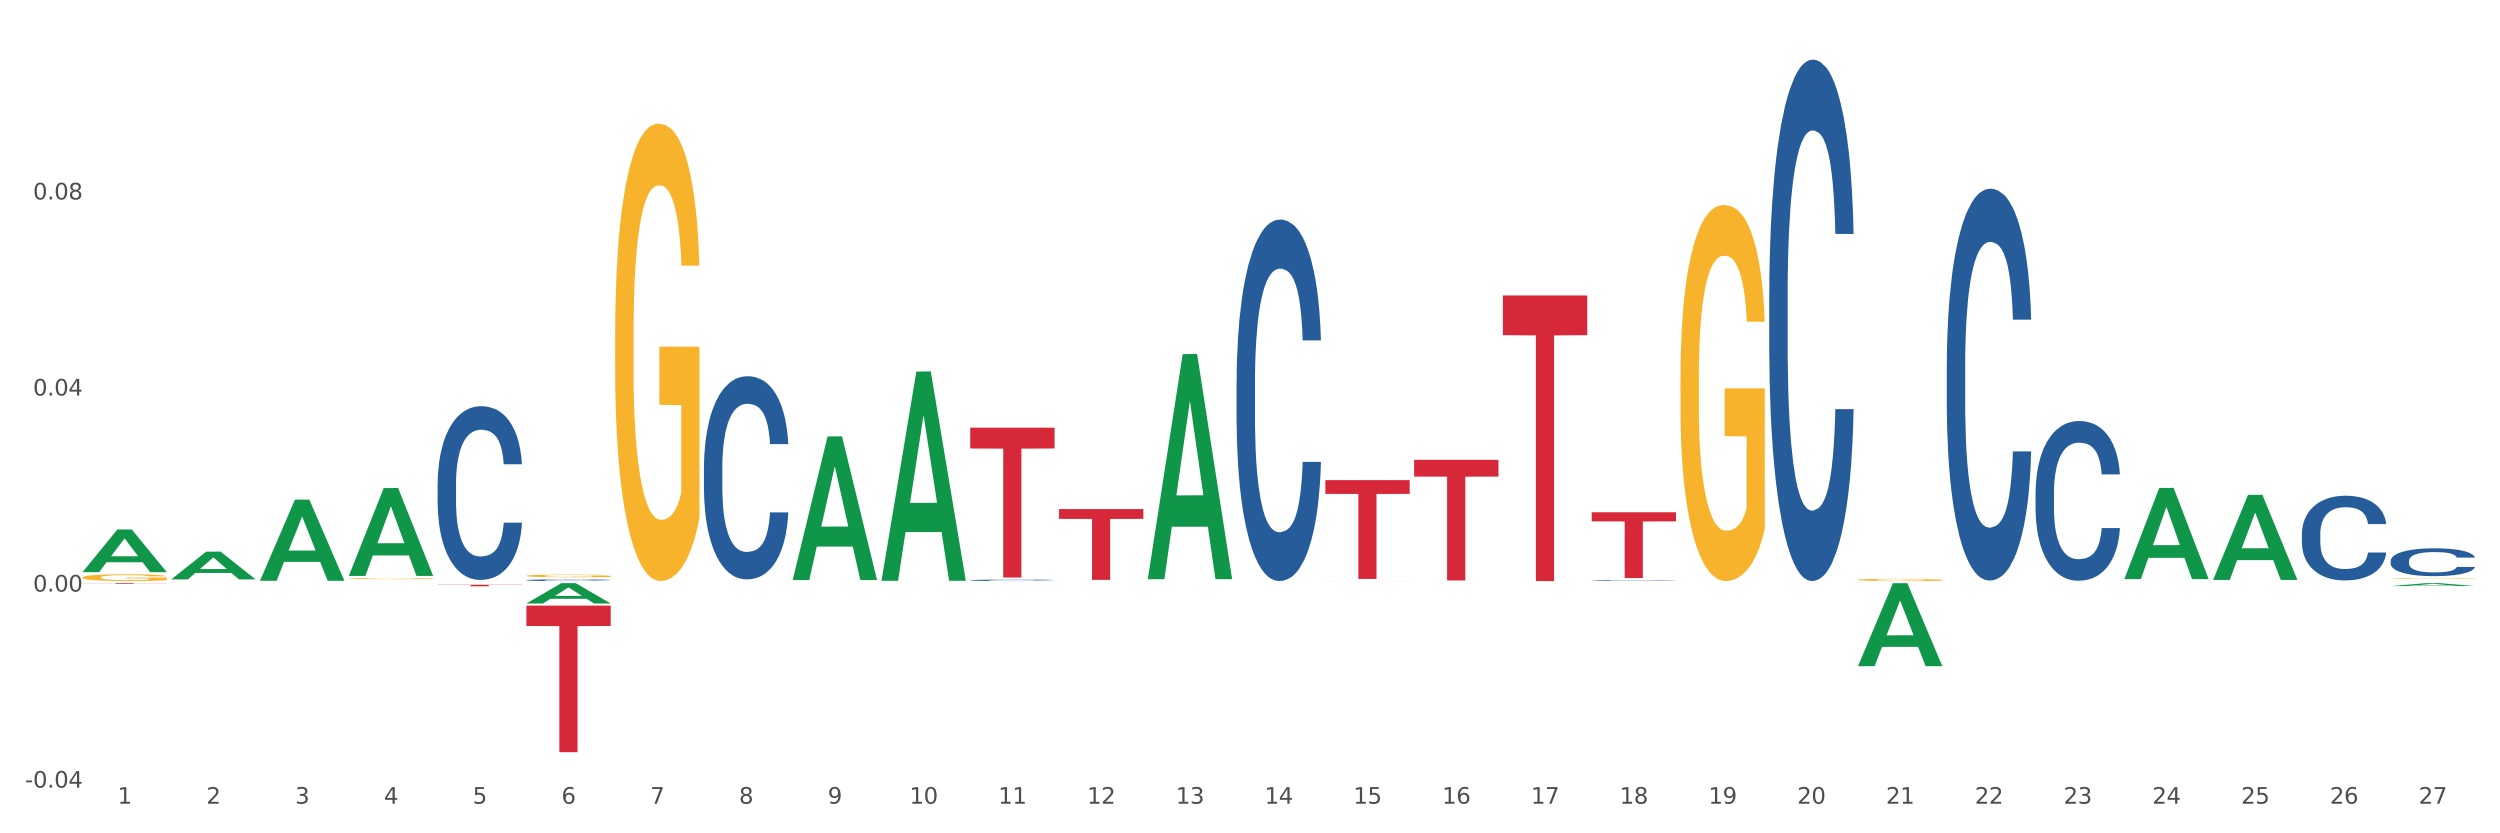 <?xml version="1.0" encoding="utf-8" standalone="no"?>
<!DOCTYPE svg PUBLIC "-//W3C//DTD SVG 1.1//EN"
  "http://www.w3.org/Graphics/SVG/1.1/DTD/svg11.dtd">
<svg xmlns:xlink="http://www.w3.org/1999/xlink" width="1080pt" height="360pt" viewBox="0 0 1080 360" xmlns="http://www.w3.org/2000/svg" version="1.1">
 <rect x="0" y="0" width="1080" height="360" fill="#333333" stroke="none"/>
 <defs>
  <style type="text/css">*{stroke-linejoin: round; stroke-linecap: butt}</style>
 </defs>
 <g id="figure_1">
  <g id="patch_1">
   <path d="M 0 360 
L 1080 360 
L 1080 0 
L 0 0 
z
" style="fill: #ffffff; stroke: #ffffff; stroke-linejoin: miter"/>
  </g>
  <g id="axes_1">
   <g id="matplotlib.axis_1">
    <g id="xtick_1">
     <g id="text_1">
      <!-- 1 -->
      <g style="fill: #4d4d4d" transform="translate(50.801 347.204) scale(0.096 -0.096)">
       <defs>
        <path id="DejaVuSans-31" d="M 794 531 
L 1825 531 
L 1825 4091 
L 703 3866 
L 703 4441 
L 1819 4666 
L 2450 4666 
L 2450 531 
L 3481 531 
L 3481 0 
L 794 0 
L 794 531 
z
" transform="scale(0.016)"/>
       </defs>
       <use xlink:href="#DejaVuSans-31"/>
      </g>
     </g>
    </g>
    <g id="xtick_2">
     <g id="text_2">
      <!-- 2 -->
      <g style="fill: #4d4d4d" transform="translate(89.152 347.204) scale(0.096 -0.096)">
       <defs>
        <path id="DejaVuSans-32" d="M 1228 531 
L 3431 531 
L 3431 0 
L 469 0 
L 469 531 
Q 828 903 1448 1529 
Q 2069 2156 2228 2338 
Q 2531 2678 2651 2914 
Q 2772 3150 2772 3378 
Q 2772 3750 2511 3984 
Q 2250 4219 1831 4219 
Q 1534 4219 1204 4116 
Q 875 4013 500 3803 
L 500 4441 
Q 881 4594 1212 4672 
Q 1544 4750 1819 4750 
Q 2544 4750 2975 4387 
Q 3406 4025 3406 3419 
Q 3406 3131 3298 2873 
Q 3191 2616 2906 2266 
Q 2828 2175 2409 1742 
Q 1991 1309 1228 531 
z
" transform="scale(0.016)"/>
       </defs>
       <use xlink:href="#DejaVuSans-32"/>
      </g>
     </g>
    </g>
    <g id="xtick_3">
     <g id="text_3">
      <!-- 3 -->
      <g style="fill: #4d4d4d" transform="translate(127.503 347.204) scale(0.096 -0.096)">
       <defs>
        <path id="DejaVuSans-33" d="M 2597 2516 
Q 3050 2419 3304 2112 
Q 3559 1806 3559 1356 
Q 3559 666 3084 287 
Q 2609 -91 1734 -91 
Q 1441 -91 1130 -33 
Q 819 25 488 141 
L 488 750 
Q 750 597 1062 519 
Q 1375 441 1716 441 
Q 2309 441 2620 675 
Q 2931 909 2931 1356 
Q 2931 1769 2642 2001 
Q 2353 2234 1838 2234 
L 1294 2234 
L 1294 2753 
L 1863 2753 
Q 2328 2753 2575 2939 
Q 2822 3125 2822 3475 
Q 2822 3834 2567 4026 
Q 2313 4219 1838 4219 
Q 1578 4219 1281 4162 
Q 984 4106 628 3988 
L 628 4550 
Q 988 4650 1302 4700 
Q 1616 4750 1894 4750 
Q 2613 4750 3031 4423 
Q 3450 4097 3450 3541 
Q 3450 3153 3228 2886 
Q 3006 2619 2597 2516 
z
" transform="scale(0.016)"/>
       </defs>
       <use xlink:href="#DejaVuSans-33"/>
      </g>
     </g>
    </g>
    <g id="xtick_4">
     <g id="text_4">
      <!-- 4 -->
      <g style="fill: #4d4d4d" transform="translate(165.854 347.204) scale(0.096 -0.096)">
       <defs>
        <path id="DejaVuSans-34" d="M 2419 4116 
L 825 1625 
L 2419 1625 
L 2419 4116 
z
M 2253 4666 
L 3047 4666 
L 3047 1625 
L 3713 1625 
L 3713 1100 
L 3047 1100 
L 3047 0 
L 2419 0 
L 2419 1100 
L 313 1100 
L 313 1709 
L 2253 4666 
z
" transform="scale(0.016)"/>
       </defs>
       <use xlink:href="#DejaVuSans-34"/>
      </g>
     </g>
    </g>
    <g id="xtick_5">
     <g id="text_5">
      <!-- 5 -->
      <g style="fill: #4d4d4d" transform="translate(204.206 347.204) scale(0.096 -0.096)">
       <defs>
        <path id="DejaVuSans-35" d="M 691 4666 
L 3169 4666 
L 3169 4134 
L 1269 4134 
L 1269 2991 
Q 1406 3038 1543 3061 
Q 1681 3084 1819 3084 
Q 2600 3084 3056 2656 
Q 3513 2228 3513 1497 
Q 3513 744 3044 326 
Q 2575 -91 1722 -91 
Q 1428 -91 1123 -41 
Q 819 9 494 109 
L 494 744 
Q 775 591 1075 516 
Q 1375 441 1709 441 
Q 2250 441 2565 725 
Q 2881 1009 2881 1497 
Q 2881 1984 2565 2268 
Q 2250 2553 1709 2553 
Q 1456 2553 1204 2497 
Q 953 2441 691 2322 
L 691 4666 
z
" transform="scale(0.016)"/>
       </defs>
       <use xlink:href="#DejaVuSans-35"/>
      </g>
     </g>
    </g>
    <g id="xtick_6">
     <g id="text_6">
      <!-- 6 -->
      <g style="fill: #4d4d4d" transform="translate(242.557 347.204) scale(0.096 -0.096)">
       <defs>
        <path id="DejaVuSans-36" d="M 2113 2584 
Q 1688 2584 1439 2293 
Q 1191 2003 1191 1497 
Q 1191 994 1439 701 
Q 1688 409 2113 409 
Q 2538 409 2786 701 
Q 3034 994 3034 1497 
Q 3034 2003 2786 2293 
Q 2538 2584 2113 2584 
z
M 3366 4563 
L 3366 3988 
Q 3128 4100 2886 4159 
Q 2644 4219 2406 4219 
Q 1781 4219 1451 3797 
Q 1122 3375 1075 2522 
Q 1259 2794 1537 2939 
Q 1816 3084 2150 3084 
Q 2853 3084 3261 2657 
Q 3669 2231 3669 1497 
Q 3669 778 3244 343 
Q 2819 -91 2113 -91 
Q 1303 -91 875 529 
Q 447 1150 447 2328 
Q 447 3434 972 4092 
Q 1497 4750 2381 4750 
Q 2619 4750 2861 4703 
Q 3103 4656 3366 4563 
z
" transform="scale(0.016)"/>
       </defs>
       <use xlink:href="#DejaVuSans-36"/>
      </g>
     </g>
    </g>
    <g id="xtick_7">
     <g id="text_7">
      <!-- 7 -->
      <g style="fill: #4d4d4d" transform="translate(280.908 347.204) scale(0.096 -0.096)">
       <defs>
        <path id="DejaVuSans-37" d="M 525 4666 
L 3525 4666 
L 3525 4397 
L 1831 0 
L 1172 0 
L 2766 4134 
L 525 4134 
L 525 4666 
z
" transform="scale(0.016)"/>
       </defs>
       <use xlink:href="#DejaVuSans-37"/>
      </g>
     </g>
    </g>
    <g id="xtick_8">
     <g id="text_8">
      <!-- 8 -->
      <g style="fill: #4d4d4d" transform="translate(319.259 347.204) scale(0.096 -0.096)">
       <defs>
        <path id="DejaVuSans-38" d="M 2034 2216 
Q 1584 2216 1326 1975 
Q 1069 1734 1069 1313 
Q 1069 891 1326 650 
Q 1584 409 2034 409 
Q 2484 409 2743 651 
Q 3003 894 3003 1313 
Q 3003 1734 2745 1975 
Q 2488 2216 2034 2216 
z
M 1403 2484 
Q 997 2584 770 2862 
Q 544 3141 544 3541 
Q 544 4100 942 4425 
Q 1341 4750 2034 4750 
Q 2731 4750 3128 4425 
Q 3525 4100 3525 3541 
Q 3525 3141 3298 2862 
Q 3072 2584 2669 2484 
Q 3125 2378 3379 2068 
Q 3634 1759 3634 1313 
Q 3634 634 3220 271 
Q 2806 -91 2034 -91 
Q 1263 -91 848 271 
Q 434 634 434 1313 
Q 434 1759 690 2068 
Q 947 2378 1403 2484 
z
M 1172 3481 
Q 1172 3119 1398 2916 
Q 1625 2713 2034 2713 
Q 2441 2713 2670 2916 
Q 2900 3119 2900 3481 
Q 2900 3844 2670 4047 
Q 2441 4250 2034 4250 
Q 1625 4250 1398 4047 
Q 1172 3844 1172 3481 
z
" transform="scale(0.016)"/>
       </defs>
       <use xlink:href="#DejaVuSans-38"/>
      </g>
     </g>
    </g>
    <g id="xtick_9">
     <g id="text_9">
      <!-- 9 -->
      <g style="fill: #4d4d4d" transform="translate(357.61 347.204) scale(0.096 -0.096)">
       <defs>
        <path id="DejaVuSans-39" d="M 703 97 
L 703 672 
Q 941 559 1184 500 
Q 1428 441 1663 441 
Q 2288 441 2617 861 
Q 2947 1281 2994 2138 
Q 2813 1869 2534 1725 
Q 2256 1581 1919 1581 
Q 1219 1581 811 2004 
Q 403 2428 403 3163 
Q 403 3881 828 4315 
Q 1253 4750 1959 4750 
Q 2769 4750 3195 4129 
Q 3622 3509 3622 2328 
Q 3622 1225 3098 567 
Q 2575 -91 1691 -91 
Q 1453 -91 1209 -44 
Q 966 3 703 97 
z
M 1959 2075 
Q 2384 2075 2632 2365 
Q 2881 2656 2881 3163 
Q 2881 3666 2632 3958 
Q 2384 4250 1959 4250 
Q 1534 4250 1286 3958 
Q 1038 3666 1038 3163 
Q 1038 2656 1286 2365 
Q 1534 2075 1959 2075 
z
" transform="scale(0.016)"/>
       </defs>
       <use xlink:href="#DejaVuSans-39"/>
      </g>
     </g>
    </g>
    <g id="xtick_10">
     <g id="text_10">
      <!-- 10 -->
      <g style="fill: #4d4d4d" transform="translate(392.907 347.204) scale(0.096 -0.096)">
       <defs>
        <path id="DejaVuSans-30" d="M 2034 4250 
Q 1547 4250 1301 3770 
Q 1056 3291 1056 2328 
Q 1056 1369 1301 889 
Q 1547 409 2034 409 
Q 2525 409 2770 889 
Q 3016 1369 3016 2328 
Q 3016 3291 2770 3770 
Q 2525 4250 2034 4250 
z
M 2034 4750 
Q 2819 4750 3233 4129 
Q 3647 3509 3647 2328 
Q 3647 1150 3233 529 
Q 2819 -91 2034 -91 
Q 1250 -91 836 529 
Q 422 1150 422 2328 
Q 422 3509 836 4129 
Q 1250 4750 2034 4750 
z
" transform="scale(0.016)"/>
       </defs>
       <use xlink:href="#DejaVuSans-31"/>
       <use xlink:href="#DejaVuSans-30" transform="translate(63.623 0)"/>
      </g>
     </g>
    </g>
    <g id="xtick_11">
     <g id="text_11">
      <!-- 11 -->
      <g style="fill: #4d4d4d" transform="translate(431.258 347.204) scale(0.096 -0.096)">
       <use xlink:href="#DejaVuSans-31"/>
       <use xlink:href="#DejaVuSans-31" transform="translate(63.623 0)"/>
      </g>
     </g>
    </g>
    <g id="xtick_12">
     <g id="text_12">
      <!-- 12 -->
      <g style="fill: #4d4d4d" transform="translate(469.609 347.204) scale(0.096 -0.096)">
       <use xlink:href="#DejaVuSans-31"/>
       <use xlink:href="#DejaVuSans-32" transform="translate(63.623 0)"/>
      </g>
     </g>
    </g>
    <g id="xtick_13">
     <g id="text_13">
      <!-- 13 -->
      <g style="fill: #4d4d4d" transform="translate(507.96 347.204) scale(0.096 -0.096)">
       <use xlink:href="#DejaVuSans-31"/>
       <use xlink:href="#DejaVuSans-33" transform="translate(63.623 0)"/>
      </g>
     </g>
    </g>
    <g id="xtick_14">
     <g id="text_14">
      <!-- 14 -->
      <g style="fill: #4d4d4d" transform="translate(546.311 347.204) scale(0.096 -0.096)">
       <use xlink:href="#DejaVuSans-31"/>
       <use xlink:href="#DejaVuSans-34" transform="translate(63.623 0)"/>
      </g>
     </g>
    </g>
    <g id="xtick_15">
     <g id="text_15">
      <!-- 15 -->
      <g style="fill: #4d4d4d" transform="translate(584.662 347.204) scale(0.096 -0.096)">
       <use xlink:href="#DejaVuSans-31"/>
       <use xlink:href="#DejaVuSans-35" transform="translate(63.623 0)"/>
      </g>
     </g>
    </g>
    <g id="xtick_16">
     <g id="text_16">
      <!-- 16 -->
      <g style="fill: #4d4d4d" transform="translate(623.013 347.204) scale(0.096 -0.096)">
       <use xlink:href="#DejaVuSans-31"/>
       <use xlink:href="#DejaVuSans-36" transform="translate(63.623 0)"/>
      </g>
     </g>
    </g>
    <g id="xtick_17">
     <g id="text_17">
      <!-- 17 -->
      <g style="fill: #4d4d4d" transform="translate(661.364 347.204) scale(0.096 -0.096)">
       <use xlink:href="#DejaVuSans-31"/>
       <use xlink:href="#DejaVuSans-37" transform="translate(63.623 0)"/>
      </g>
     </g>
    </g>
    <g id="xtick_18">
     <g id="text_18">
      <!-- 18 -->
      <g style="fill: #4d4d4d" transform="translate(699.716 347.204) scale(0.096 -0.096)">
       <use xlink:href="#DejaVuSans-31"/>
       <use xlink:href="#DejaVuSans-38" transform="translate(63.623 0)"/>
      </g>
     </g>
    </g>
    <g id="xtick_19">
     <g id="text_19">
      <!-- 19 -->
      <g style="fill: #4d4d4d" transform="translate(738.067 347.204) scale(0.096 -0.096)">
       <use xlink:href="#DejaVuSans-31"/>
       <use xlink:href="#DejaVuSans-39" transform="translate(63.623 0)"/>
      </g>
     </g>
    </g>
    <g id="xtick_20">
     <g id="text_20">
      <!-- 20 -->
      <g style="fill: #4d4d4d" transform="translate(776.418 347.204) scale(0.096 -0.096)">
       <use xlink:href="#DejaVuSans-32"/>
       <use xlink:href="#DejaVuSans-30" transform="translate(63.623 0)"/>
      </g>
     </g>
    </g>
    <g id="xtick_21">
     <g id="text_21">
      <!-- 21 -->
      <g style="fill: #4d4d4d" transform="translate(814.769 347.204) scale(0.096 -0.096)">
       <use xlink:href="#DejaVuSans-32"/>
       <use xlink:href="#DejaVuSans-31" transform="translate(63.623 0)"/>
      </g>
     </g>
    </g>
    <g id="xtick_22">
     <g id="text_22">
      <!-- 22 -->
      <g style="fill: #4d4d4d" transform="translate(853.12 347.204) scale(0.096 -0.096)">
       <use xlink:href="#DejaVuSans-32"/>
       <use xlink:href="#DejaVuSans-32" transform="translate(63.623 0)"/>
      </g>
     </g>
    </g>
    <g id="xtick_23">
     <g id="text_23">
      <!-- 23 -->
      <g style="fill: #4d4d4d" transform="translate(891.471 347.204) scale(0.096 -0.096)">
       <use xlink:href="#DejaVuSans-32"/>
       <use xlink:href="#DejaVuSans-33" transform="translate(63.623 0)"/>
      </g>
     </g>
    </g>
    <g id="xtick_24">
     <g id="text_24">
      <!-- 24 -->
      <g style="fill: #4d4d4d" transform="translate(929.822 347.204) scale(0.096 -0.096)">
       <use xlink:href="#DejaVuSans-32"/>
       <use xlink:href="#DejaVuSans-34" transform="translate(63.623 0)"/>
      </g>
     </g>
    </g>
    <g id="xtick_25">
     <g id="text_25">
      <!-- 25 -->
      <g style="fill: #4d4d4d" transform="translate(968.173 347.204) scale(0.096 -0.096)">
       <use xlink:href="#DejaVuSans-32"/>
       <use xlink:href="#DejaVuSans-35" transform="translate(63.623 0)"/>
      </g>
     </g>
    </g>
    <g id="xtick_26">
     <g id="text_26">
      <!-- 26 -->
      <g style="fill: #4d4d4d" transform="translate(1006.524 347.204) scale(0.096 -0.096)">
       <use xlink:href="#DejaVuSans-32"/>
       <use xlink:href="#DejaVuSans-36" transform="translate(63.623 0)"/>
      </g>
     </g>
    </g>
    <g id="xtick_27">
     <g id="text_27">
      <!-- 27 -->
      <g style="fill: #4d4d4d" transform="translate(1044.875 347.204) scale(0.096 -0.096)">
       <use xlink:href="#DejaVuSans-32"/>
       <use xlink:href="#DejaVuSans-37" transform="translate(63.623 0)"/>
      </g>
     </g>
    </g>
    <g id="xtick_28"/>
    <g id="xtick_29"/>
    <g id="xtick_30"/>
    <g id="xtick_31"/>
    <g id="xtick_32"/>
    <g id="xtick_33"/>
    <g id="xtick_34"/>
    <g id="xtick_35"/>
    <g id="xtick_36"/>
    <g id="xtick_37"/>
    <g id="xtick_38"/>
    <g id="xtick_39"/>
    <g id="xtick_40"/>
    <g id="xtick_41"/>
    <g id="xtick_42"/>
    <g id="xtick_43"/>
    <g id="xtick_44"/>
    <g id="xtick_45"/>
    <g id="xtick_46"/>
    <g id="xtick_47"/>
    <g id="xtick_48"/>
    <g id="xtick_49"/>
    <g id="xtick_50"/>
    <g id="xtick_51"/>
    <g id="xtick_52"/>
    <g id="xtick_53"/>
   </g>
   <g id="matplotlib.axis_2">
    <g id="ytick_1">
     <g id="text_28">
      <!-- -0.04 -->
      <g style="fill: #4d4d4d" transform="translate(10.8 340.26) scale(0.096 -0.096)">
       <defs>
        <path id="DejaVuSans-2d" d="M 313 2009 
L 1997 2009 
L 1997 1497 
L 313 1497 
L 313 2009 
z
" transform="scale(0.016)"/>
        <path id="DejaVuSans-2e" d="M 684 794 
L 1344 794 
L 1344 0 
L 684 0 
L 684 794 
z
" transform="scale(0.016)"/>
       </defs>
       <use xlink:href="#DejaVuSans-2d"/>
       <use xlink:href="#DejaVuSans-30" transform="translate(36.084 0)"/>
       <use xlink:href="#DejaVuSans-2e" transform="translate(99.707 0)"/>
       <use xlink:href="#DejaVuSans-30" transform="translate(131.494 0)"/>
       <use xlink:href="#DejaVuSans-34" transform="translate(195.117 0)"/>
      </g>
     </g>
    </g>
    <g id="ytick_2">
     <g id="text_29">
      <!-- 0.00 -->
      <g style="fill: #4d4d4d" transform="translate(14.264 255.564) scale(0.096 -0.096)">
       <use xlink:href="#DejaVuSans-30"/>
       <use xlink:href="#DejaVuSans-2e" transform="translate(63.623 0)"/>
       <use xlink:href="#DejaVuSans-30" transform="translate(95.41 0)"/>
       <use xlink:href="#DejaVuSans-30" transform="translate(159.033 0)"/>
      </g>
     </g>
    </g>
    <g id="ytick_3">
     <g id="text_30">
      <!-- 0.04 -->
      <g style="fill: #4d4d4d" transform="translate(14.264 170.867) scale(0.096 -0.096)">
       <use xlink:href="#DejaVuSans-30"/>
       <use xlink:href="#DejaVuSans-2e" transform="translate(63.623 0)"/>
       <use xlink:href="#DejaVuSans-30" transform="translate(95.41 0)"/>
       <use xlink:href="#DejaVuSans-34" transform="translate(159.033 0)"/>
      </g>
     </g>
    </g>
    <g id="ytick_4">
     <g id="text_31">
      <!-- 0.08 -->
      <g style="fill: #4d4d4d" transform="translate(14.264 86.17) scale(0.096 -0.096)">
       <use xlink:href="#DejaVuSans-30"/>
       <use xlink:href="#DejaVuSans-2e" transform="translate(63.623 0)"/>
       <use xlink:href="#DejaVuSans-30" transform="translate(95.41 0)"/>
       <use xlink:href="#DejaVuSans-38" transform="translate(159.033 0)"/>
      </g>
     </g>
    </g>
    <g id="ytick_5"/>
    <g id="ytick_6"/>
    <g id="ytick_7"/>
    <g id="ytick_8"/>
   </g>
   <g id="PolyCollection_1">
    <path d="M 35.639 247.15 
L 35.676 247.133 
L 50.7 228.743 
L 56.935 228.726 
L 72.072 247.185 
L 64.86 247.185 
L 61.593 242.886 
L 46.08 242.886 
L 45.968 242.956 
L 42.813 247.185 
L 35.639 247.185 
L 35.639 247.15 
L 48.033 240.321 
L 59.64 240.304 
L 53.893 232.66 
L 53.818 232.625 
L 53.743 232.677 
L 47.996 240.304 
L 48.033 240.321 
L 35.639 247.15 
z
" clip-path="url(#p22fdc40be5)" style="fill: #109648"/>
    <path d="M 1032.766 253.189 
L 1032.804 253.188 
L 1047.828 251.918 
L 1054.063 251.917 
L 1069.2 253.192 
L 1061.988 253.192 
L 1058.721 252.895 
L 1043.208 252.895 
L 1043.096 252.9 
L 1039.941 253.192 
L 1032.766 253.192 
L 1032.766 253.189 
L 1045.161 252.718 
L 1056.768 252.716 
L 1051.021 252.188 
L 1050.946 252.186 
L 1050.871 252.19 
L 1045.124 252.716 
L 1045.161 252.718 
L 1032.766 253.189 
z
" clip-path="url(#p22fdc40be5)" style="fill: #109648"/>
    <path d="M 35.639 249.44 
L 35.682 249.437 
L 35.682 249.341 
L 35.768 249.258 
L 36.198 249.058 
L 36.843 248.893 
L 37.316 248.805 
L 37.789 248.732 
L 38.348 248.66 
L 39.037 248.586 
L 40.284 248.476 
L 41.058 248.42 
L 42.005 248.361 
L 43.725 248.276 
L 44.973 248.228 
L 46.263 248.188 
L 48.371 248.14 
L 49.747 248.119 
L 51.21 248.103 
L 52.973 248.092 
L 54.307 248.089 
L 57.232 248.097 
L 59.727 248.121 
L 60.931 248.14 
L 62.48 248.172 
L 63.297 248.193 
L 64.63 248.236 
L 66.007 248.292 
L 66.953 248.34 
L 68.373 248.431 
L 69.448 248.522 
L 70.437 248.634 
L 70.954 248.711 
L 71.341 248.783 
L 71.685 248.866 
L 72.029 248.997 
L 64.286 248.997 
L 63.985 248.903 
L 63.512 248.815 
L 62.824 248.73 
L 62.222 248.676 
L 61.189 248.61 
L 60.243 248.567 
L 59.254 248.535 
L 58.049 248.508 
L 57.103 248.495 
L 55.769 248.484 
L 53.146 248.487 
L 51.382 248.508 
L 50.177 248.535 
L 49.403 248.559 
L 48.715 248.586 
L 47.941 248.623 
L 47.037 248.679 
L 46.392 248.73 
L 45.747 248.794 
L 45.231 248.858 
L 44.758 248.933 
L 44.371 249.013 
L 44.069 249.095 
L 43.811 249.197 
L 43.596 249.365 
L 43.596 249.731 
L 43.682 249.813 
L 43.897 249.923 
L 44.155 250.006 
L 44.586 250.104 
L 44.973 250.171 
L 45.704 250.267 
L 46.521 250.347 
L 47.166 250.398 
L 47.812 250.441 
L 48.93 250.499 
L 50.177 250.547 
L 51.253 250.577 
L 52.715 250.604 
L 53.705 250.614 
L 54.565 250.62 
L 56.673 250.62 
L 58.178 250.612 
L 59.856 250.593 
L 61.146 250.569 
L 62.222 250.539 
L 63.426 250.491 
L 64.2 250.446 
L 64.2 249.888 
L 54.737 249.886 
L 54.737 249.515 
L 72.072 249.515 
L 72.072 250.604 
L 71.341 250.66 
L 70.523 250.71 
L 69.663 250.756 
L 68.373 250.812 
L 66.824 250.865 
L 65.448 250.902 
L 63.985 250.935 
L 62.265 250.964 
L 60.028 250.991 
L 58.651 251.001 
L 56.931 251.009 
L 54.909 251.012 
L 53.146 251.007 
L 51.425 250.993 
L 49.618 250.969 
L 47.855 250.935 
L 46.521 250.9 
L 45.188 250.857 
L 43.768 250.801 
L 42.65 250.748 
L 41.79 250.7 
L 40.843 250.638 
L 39.811 250.558 
L 39.037 250.486 
L 38.348 250.411 
L 37.617 250.315 
L 37.101 250.233 
L 36.585 250.128 
L 36.284 250.051 
L 35.94 249.931 
L 35.682 249.763 
L 35.639 249.44 
z
" clip-path="url(#p22fdc40be5)" style="fill: #f7b32b"/>
    <path d="M 150.692 249.937 
L 150.735 249.937 
L 150.735 249.921 
L 150.821 249.908 
L 151.251 249.875 
L 151.896 249.848 
L 152.369 249.834 
L 152.842 249.822 
L 153.402 249.81 
L 154.09 249.798 
L 155.337 249.78 
L 156.112 249.771 
L 157.058 249.762 
L 158.779 249.748 
L 160.026 249.74 
L 161.316 249.733 
L 163.424 249.725 
L 164.801 249.722 
L 166.263 249.719 
L 168.027 249.718 
L 169.36 249.717 
L 172.285 249.718 
L 174.78 249.722 
L 175.984 249.725 
L 177.533 249.731 
L 178.35 249.734 
L 179.684 249.741 
L 181.06 249.75 
L 182.006 249.758 
L 183.426 249.773 
L 184.501 249.788 
L 185.491 249.806 
L 186.007 249.819 
L 186.394 249.83 
L 186.738 249.844 
L 187.082 249.865 
L 179.34 249.865 
L 179.038 249.85 
L 178.565 249.836 
L 177.877 249.822 
L 177.275 249.813 
L 176.243 249.802 
L 175.296 249.795 
L 174.307 249.79 
L 173.102 249.785 
L 172.156 249.783 
L 170.823 249.782 
L 168.199 249.782 
L 166.435 249.785 
L 165.231 249.79 
L 164.456 249.794 
L 163.768 249.798 
L 162.994 249.804 
L 162.091 249.813 
L 161.445 249.822 
L 160.8 249.832 
L 160.284 249.843 
L 159.811 249.855 
L 159.424 249.868 
L 159.123 249.881 
L 158.865 249.898 
L 158.649 249.925 
L 158.649 249.985 
L 158.735 249.998 
L 158.951 250.016 
L 159.209 250.03 
L 159.639 250.046 
L 160.026 250.057 
L 160.757 250.072 
L 161.574 250.085 
L 162.22 250.094 
L 162.865 250.101 
L 163.983 250.11 
L 165.231 250.118 
L 166.306 250.123 
L 167.769 250.127 
L 168.758 250.129 
L 169.618 250.13 
L 171.726 250.13 
L 173.231 250.129 
L 174.909 250.126 
L 176.199 250.122 
L 177.275 250.117 
L 178.479 250.109 
L 179.254 250.102 
L 179.254 250.011 
L 169.79 250.01 
L 169.79 249.95 
L 187.125 249.95 
L 187.125 250.127 
L 186.394 250.136 
L 185.577 250.145 
L 184.716 250.152 
L 183.426 250.161 
L 181.877 250.17 
L 180.501 250.176 
L 179.038 250.181 
L 177.318 250.186 
L 175.081 250.19 
L 173.705 250.192 
L 171.984 250.193 
L 169.962 250.194 
L 168.199 250.193 
L 166.478 250.191 
L 164.672 250.187 
L 162.908 250.181 
L 161.574 250.176 
L 160.241 250.169 
L 158.822 250.16 
L 157.703 250.151 
L 156.843 250.143 
L 155.897 250.133 
L 154.864 250.12 
L 154.09 250.108 
L 153.402 250.096 
L 152.67 250.08 
L 152.154 250.067 
L 151.638 250.05 
L 151.337 250.037 
L 150.993 250.018 
L 150.735 249.99 
L 150.692 249.937 
z
" clip-path="url(#p22fdc40be5)" style="fill: #f7b32b"/>
    <path d="M 112.341 250.83 
L 112.378 250.797 
L 127.402 215.845 
L 133.637 215.812 
L 148.774 250.896 
L 141.563 250.896 
L 138.295 242.726 
L 122.782 242.726 
L 122.67 242.858 
L 119.515 250.896 
L 112.341 250.896 
L 112.341 250.83 
L 124.736 237.85 
L 136.342 237.817 
L 130.595 223.29 
L 130.52 223.224 
L 130.445 223.323 
L 124.698 237.817 
L 124.736 237.85 
L 112.341 250.83 
z
" clip-path="url(#p22fdc40be5)" style="fill: #109648"/>
    <path d="M 150.692 248.741 
L 150.729 248.705 
L 165.753 210.853 
L 171.988 210.817 
L 187.125 248.813 
L 179.914 248.813 
L 176.646 239.965 
L 161.134 239.965 
L 161.021 240.108 
L 157.866 248.813 
L 150.692 248.813 
L 150.692 248.741 
L 163.087 234.685 
L 174.693 234.649 
L 168.946 218.916 
L 168.871 218.845 
L 168.796 218.952 
L 163.049 234.649 
L 163.087 234.685 
L 150.692 248.741 
z
" clip-path="url(#p22fdc40be5)" style="fill: #109648"/>
    <path d="M 73.99 250.276 
L 74.027 250.264 
L 89.051 238.313 
L 95.286 238.302 
L 110.423 250.298 
L 103.212 250.298 
L 99.944 247.505 
L 84.431 247.505 
L 84.319 247.55 
L 81.164 250.298 
L 73.99 250.298 
L 73.99 250.276 
L 86.384 245.837 
L 97.991 245.826 
L 92.244 240.859 
L 92.169 240.836 
L 92.094 240.87 
L 86.347 245.826 
L 86.384 245.837 
L 73.99 250.276 
z
" clip-path="url(#p22fdc40be5)" style="fill: #109648"/>
    <path d="M 227.394 248.767 
L 227.437 248.766 
L 227.437 248.728 
L 227.523 248.696 
L 227.953 248.618 
L 228.598 248.553 
L 229.071 248.519 
L 229.545 248.491 
L 230.104 248.463 
L 230.792 248.434 
L 232.039 248.391 
L 232.814 248.369 
L 233.76 248.346 
L 235.481 248.313 
L 236.728 248.294 
L 238.019 248.279 
L 240.126 248.26 
L 241.503 248.252 
L 242.965 248.245 
L 244.729 248.241 
L 246.062 248.24 
L 248.987 248.243 
L 251.482 248.253 
L 252.687 248.26 
L 254.235 248.273 
L 255.052 248.281 
L 256.386 248.298 
L 257.762 248.319 
L 258.709 248.338 
L 260.128 248.373 
L 261.204 248.409 
L 262.193 248.453 
L 262.709 248.483 
L 263.096 248.511 
L 263.44 248.543 
L 263.784 248.594 
L 256.042 248.594 
L 255.741 248.558 
L 255.267 248.523 
L 254.579 248.49 
L 253.977 248.469 
L 252.945 248.443 
L 251.998 248.427 
L 251.009 248.414 
L 249.805 248.404 
L 248.858 248.398 
L 247.525 248.394 
L 244.901 248.395 
L 243.137 248.404 
L 241.933 248.414 
L 241.159 248.423 
L 240.47 248.434 
L 239.696 248.448 
L 238.793 248.47 
L 238.148 248.49 
L 237.502 248.515 
L 236.986 248.54 
L 236.513 248.569 
L 236.126 248.6 
L 235.825 248.633 
L 235.567 248.672 
L 235.352 248.738 
L 235.352 248.88 
L 235.438 248.912 
L 235.653 248.955 
L 235.911 248.987 
L 236.341 249.026 
L 236.728 249.052 
L 237.459 249.089 
L 238.277 249.121 
L 238.922 249.14 
L 239.567 249.157 
L 240.685 249.18 
L 241.933 249.199 
L 243.008 249.21 
L 244.471 249.22 
L 245.46 249.225 
L 246.32 249.227 
L 248.428 249.227 
L 249.934 249.224 
L 251.611 249.216 
L 252.902 249.207 
L 253.977 249.196 
L 255.181 249.177 
L 255.956 249.159 
L 255.956 248.942 
L 246.492 248.941 
L 246.492 248.796 
L 263.827 248.796 
L 263.827 249.22 
L 263.096 249.242 
L 262.279 249.262 
L 261.419 249.28 
L 260.128 249.302 
L 258.58 249.322 
L 257.203 249.337 
L 255.741 249.35 
L 254.02 249.361 
L 251.783 249.371 
L 250.407 249.376 
L 248.686 249.379 
L 246.665 249.38 
L 244.901 249.378 
L 243.18 249.372 
L 241.374 249.363 
L 239.61 249.35 
L 238.277 249.336 
L 236.943 249.319 
L 235.524 249.297 
L 234.405 249.277 
L 233.545 249.258 
L 232.599 249.234 
L 231.566 249.203 
L 230.792 249.175 
L 230.104 249.146 
L 229.373 249.108 
L 228.856 249.076 
L 228.34 249.035 
L 228.039 249.005 
L 227.695 248.958 
L 227.437 248.893 
L 227.394 248.767 
z
" clip-path="url(#p22fdc40be5)" style="fill: #f7b32b"/>
    <path d="M 265.745 144.721 
L 265.788 144.541 
L 265.788 138.044 
L 265.874 132.45 
L 266.304 118.916 
L 266.949 107.727 
L 267.423 101.772 
L 267.896 96.9 
L 268.455 92.027 
L 269.143 86.974 
L 270.391 79.576 
L 271.165 75.786 
L 272.111 71.816 
L 273.832 66.041 
L 275.079 62.793 
L 276.37 60.086 
L 278.477 56.838 
L 279.854 55.394 
L 281.316 54.311 
L 283.08 53.59 
L 284.413 53.409 
L 287.338 53.95 
L 289.833 55.575 
L 291.038 56.838 
L 292.586 59.003 
L 293.403 60.447 
L 294.737 63.334 
L 296.113 67.124 
L 297.06 70.372 
L 298.479 76.508 
L 299.555 82.643 
L 300.544 90.223 
L 301.06 95.456 
L 301.447 100.328 
L 301.791 105.923 
L 302.135 114.765 
L 294.393 114.765 
L 294.092 108.449 
L 293.619 102.494 
L 292.93 96.719 
L 292.328 93.11 
L 291.296 88.599 
L 290.349 85.711 
L 289.36 83.546 
L 288.156 81.741 
L 287.209 80.839 
L 285.876 80.117 
L 283.252 80.297 
L 281.488 81.741 
L 280.284 83.546 
L 279.51 85.17 
L 278.821 86.974 
L 278.047 89.501 
L 277.144 93.291 
L 276.499 96.719 
L 275.853 101.05 
L 275.337 105.381 
L 274.864 110.434 
L 274.477 115.848 
L 274.176 121.442 
L 273.918 128.3 
L 273.703 139.669 
L 273.703 164.391 
L 273.789 169.986 
L 274.004 177.385 
L 274.262 182.979 
L 274.692 189.656 
L 275.079 194.167 
L 275.81 200.664 
L 276.628 206.078 
L 277.273 209.506 
L 277.918 212.394 
L 279.037 216.364 
L 280.284 219.612 
L 281.359 221.597 
L 282.822 223.402 
L 283.811 224.123 
L 284.671 224.484 
L 286.779 224.484 
L 288.285 223.943 
L 289.962 222.68 
L 291.253 221.056 
L 292.328 219.071 
L 293.533 215.822 
L 294.307 212.755 
L 294.307 175.039 
L 284.844 174.858 
L 284.844 149.774 
L 302.178 149.774 
L 302.178 223.402 
L 301.447 227.191 
L 300.63 230.62 
L 299.77 233.688 
L 298.479 237.477 
L 296.931 241.087 
L 295.554 243.613 
L 294.092 245.779 
L 292.371 247.764 
L 290.134 249.568 
L 288.758 250.29 
L 287.037 250.831 
L 285.016 251.012 
L 283.252 250.651 
L 281.531 249.749 
L 279.725 248.125 
L 277.961 245.779 
L 276.628 243.433 
L 275.294 240.545 
L 273.875 236.756 
L 272.756 233.146 
L 271.896 229.898 
L 270.95 225.748 
L 269.917 220.334 
L 269.143 215.461 
L 268.455 210.409 
L 267.724 203.912 
L 267.207 198.318 
L 266.691 191.28 
L 266.39 186.047 
L 266.046 177.926 
L 265.788 166.557 
L 265.745 144.721 
z
" clip-path="url(#p22fdc40be5)" style="fill: #f7b32b"/>
    <path d="M 495.851 250.027 
L 495.889 249.936 
L 510.913 152.995 
L 517.148 152.904 
L 532.285 250.21 
L 525.073 250.21 
L 521.806 227.551 
L 506.293 227.551 
L 506.181 227.916 
L 503.025 250.21 
L 495.851 250.21 
L 495.851 250.027 
L 508.246 214.028 
L 519.852 213.937 
L 514.106 173.644 
L 514.031 173.461 
L 513.955 173.735 
L 508.209 213.937 
L 508.246 214.028 
L 495.851 250.027 
z
" clip-path="url(#p22fdc40be5)" style="fill: #109648"/>
    <path d="M 802.66 287.738 
L 802.698 287.704 
L 817.722 251.95 
L 823.957 251.917 
L 839.094 287.806 
L 831.882 287.806 
L 828.614 279.448 
L 813.102 279.448 
L 812.989 279.583 
L 809.834 287.806 
L 802.66 287.806 
L 802.66 287.738 
L 815.055 274.461 
L 826.661 274.427 
L 820.914 259.566 
L 820.839 259.499 
L 820.764 259.6 
L 815.017 274.427 
L 815.055 274.461 
L 802.66 287.738 
z
" clip-path="url(#p22fdc40be5)" style="fill: #109648"/>
    <path d="M 610.905 198.641 
L 647.338 198.641 
L 647.338 205.885 
L 633.006 205.934 
L 633.006 250.767 
L 625.15 250.767 
L 625.15 205.934 
L 610.905 205.885 
L 610.905 198.69 
L 610.905 198.641 
z
" clip-path="url(#p22fdc40be5)" style="fill: #d62839"/>
    <path d="M 227.394 261.627 
L 263.827 261.627 
L 263.827 270.426 
L 249.496 270.486 
L 249.496 324.95 
L 241.639 324.95 
L 241.639 270.486 
L 227.394 270.426 
L 227.394 261.686 
L 227.394 261.627 
z
" clip-path="url(#p22fdc40be5)" style="fill: #d62839"/>
    <path d="M 189.043 209.196 
L 189.086 209.127 
L 189.086 207.208 
L 189.215 204.604 
L 189.689 199.806 
L 190.292 196.174 
L 191.325 191.924 
L 191.885 190.142 
L 192.617 188.155 
L 194.125 184.933 
L 195.847 182.192 
L 197.053 180.684 
L 197.957 179.725 
L 199.981 178.011 
L 201.144 177.257 
L 202.35 176.64 
L 203.384 176.229 
L 205.106 175.749 
L 206.484 175.544 
L 208.078 175.475 
L 209.413 175.544 
L 211.179 175.818 
L 213.762 176.64 
L 214.753 177.12 
L 216.088 177.943 
L 217.466 179.039 
L 218.586 180.136 
L 219.878 181.712 
L 221.213 183.768 
L 222.505 186.373 
L 223.409 188.772 
L 224.141 191.308 
L 224.787 194.392 
L 225.261 197.75 
L 225.476 200.56 
L 217.595 200.56 
L 217.38 198.024 
L 216.949 195.283 
L 216.519 193.432 
L 216.045 191.924 
L 215.313 190.211 
L 214.667 189.114 
L 213.59 187.812 
L 212.6 186.99 
L 211.781 186.51 
L 210.791 186.099 
L 208.681 185.687 
L 207.173 185.687 
L 206.226 185.824 
L 205.063 186.167 
L 204.073 186.647 
L 202.91 187.469 
L 202.006 188.36 
L 201.101 189.526 
L 200.584 190.348 
L 199.809 191.856 
L 199.292 193.09 
L 198.603 195.214 
L 198.216 196.722 
L 197.527 200.629 
L 197.225 203.507 
L 197.096 205.495 
L 197.01 207.688 
L 197.01 218.38 
L 197.268 223.178 
L 197.484 225.234 
L 197.828 227.564 
L 198.474 230.58 
L 199.422 233.527 
L 200.412 235.652 
L 201.23 236.954 
L 202.006 237.913 
L 202.781 238.667 
L 203.728 239.353 
L 204.503 239.764 
L 205.666 240.175 
L 207.044 240.381 
L 208.121 240.381 
L 210.317 240.038 
L 211.308 239.695 
L 212.255 239.216 
L 213.289 238.462 
L 214.107 237.639 
L 214.581 237.022 
L 215.356 235.72 
L 215.959 234.349 
L 216.476 232.773 
L 216.82 231.402 
L 217.208 229.346 
L 217.509 227.016 
L 217.595 225.782 
L 225.476 225.782 
L 225.304 228.25 
L 225.003 230.648 
L 224.4 233.87 
L 223.926 235.72 
L 223.194 237.982 
L 222.419 239.901 
L 221.342 242.026 
L 220.352 243.602 
L 219.318 244.973 
L 218.198 246.207 
L 216.174 247.92 
L 215.442 248.4 
L 213.892 249.222 
L 212.686 249.702 
L 210.92 250.182 
L 209.111 250.456 
L 207.216 250.524 
L 205.537 250.387 
L 203.685 249.976 
L 202.522 249.565 
L 201.23 248.948 
L 199.723 247.989 
L 198.302 246.823 
L 196.967 245.453 
L 195.718 243.876 
L 194.555 242.094 
L 193.048 239.147 
L 191.928 236.269 
L 191.11 233.596 
L 190.55 231.334 
L 189.99 228.455 
L 189.689 226.468 
L 189.215 221.67 
L 189.043 217.215 
L 189.043 209.196 
z
" clip-path="url(#p22fdc40be5)" style="fill: #255c99"/>
    <path d="M 841.011 157.584 
L 841.054 157.429 
L 841.054 153.101 
L 841.183 147.226 
L 841.657 136.405 
L 842.26 128.211 
L 843.294 118.626 
L 843.853 114.607 
L 844.586 110.124 
L 846.093 102.858 
L 847.815 96.674 
L 849.021 93.273 
L 849.926 91.109 
L 851.95 87.244 
L 853.113 85.543 
L 854.318 84.152 
L 855.352 83.224 
L 857.075 82.142 
L 858.453 81.678 
L 860.046 81.524 
L 861.381 81.678 
L 863.147 82.297 
L 865.731 84.152 
L 866.721 85.234 
L 868.056 87.089 
L 869.434 89.563 
L 870.554 92.036 
L 871.846 95.592 
L 873.181 100.23 
L 874.473 106.104 
L 875.377 111.515 
L 876.11 117.235 
L 876.756 124.192 
L 877.229 131.767 
L 877.445 138.105 
L 869.564 138.105 
L 869.348 132.385 
L 868.918 126.202 
L 868.487 122.027 
L 868.013 118.626 
L 867.281 114.762 
L 866.635 112.288 
L 865.559 109.351 
L 864.568 107.496 
L 863.75 106.413 
L 862.759 105.486 
L 860.649 104.558 
L 859.142 104.558 
L 858.194 104.868 
L 857.032 105.641 
L 856.041 106.723 
L 854.878 108.578 
L 853.974 110.588 
L 853.069 113.216 
L 852.553 115.071 
L 851.778 118.472 
L 851.261 121.255 
L 850.572 126.047 
L 850.184 129.448 
L 849.495 138.26 
L 849.194 144.753 
L 849.064 149.236 
L 848.978 154.183 
L 848.978 178.3 
L 849.237 189.121 
L 849.452 193.759 
L 849.796 199.015 
L 850.442 205.817 
L 851.39 212.465 
L 852.38 217.257 
L 853.199 220.195 
L 853.974 222.359 
L 854.749 224.059 
L 855.696 225.605 
L 856.472 226.533 
L 857.634 227.461 
L 859.013 227.924 
L 860.089 227.924 
L 862.286 227.151 
L 863.276 226.378 
L 864.223 225.296 
L 865.257 223.596 
L 866.075 221.741 
L 866.549 220.349 
L 867.324 217.412 
L 867.927 214.32 
L 868.444 210.764 
L 868.788 207.672 
L 869.176 203.035 
L 869.477 197.778 
L 869.564 194.996 
L 877.445 194.996 
L 877.272 200.561 
L 876.971 205.972 
L 876.368 213.238 
L 875.894 217.412 
L 875.162 222.514 
L 874.387 226.842 
L 873.31 231.635 
L 872.32 235.19 
L 871.286 238.282 
L 870.167 241.065 
L 868.142 244.93 
L 867.41 246.012 
L 865.86 247.867 
L 864.654 248.949 
L 862.888 250.031 
L 861.08 250.65 
L 859.185 250.804 
L 857.505 250.495 
L 855.653 249.567 
L 854.491 248.64 
L 853.199 247.249 
L 851.691 245.084 
L 850.27 242.456 
L 848.935 239.364 
L 847.686 235.809 
L 846.523 231.789 
L 845.016 225.142 
L 843.896 218.649 
L 843.078 212.619 
L 842.518 207.518 
L 841.959 201.025 
L 841.657 196.542 
L 841.183 185.72 
L 841.011 175.672 
L 841.011 157.584 
z
" clip-path="url(#p22fdc40be5)" style="fill: #255c99"/>
    <path d="M 879.362 212.879 
L 879.405 212.816 
L 879.405 211.051 
L 879.534 208.657 
L 880.008 204.246 
L 880.611 200.906 
L 881.645 197 
L 882.205 195.361 
L 882.937 193.534 
L 884.444 190.572 
L 886.167 188.052 
L 887.372 186.666 
L 888.277 185.784 
L 890.301 184.208 
L 891.464 183.515 
L 892.669 182.948 
L 893.703 182.57 
L 895.426 182.129 
L 896.804 181.94 
L 898.397 181.877 
L 899.732 181.94 
L 901.498 182.192 
L 904.082 182.948 
L 905.072 183.389 
L 906.407 184.145 
L 907.785 185.153 
L 908.905 186.162 
L 910.197 187.611 
L 911.532 189.501 
L 912.824 191.896 
L 913.729 194.101 
L 914.461 196.432 
L 915.107 199.268 
L 915.58 202.356 
L 915.796 204.939 
L 907.915 204.939 
L 907.699 202.608 
L 907.269 200.087 
L 906.838 198.386 
L 906.364 197 
L 905.632 195.424 
L 904.986 194.416 
L 903.91 193.219 
L 902.919 192.463 
L 902.101 192.022 
L 901.11 191.644 
L 899 191.266 
L 897.493 191.266 
L 896.545 191.392 
L 895.383 191.707 
L 894.392 192.148 
L 893.229 192.904 
L 892.325 193.723 
L 891.421 194.794 
L 890.904 195.55 
L 890.129 196.937 
L 889.612 198.071 
L 888.923 200.024 
L 888.535 201.41 
L 887.846 205.002 
L 887.545 207.649 
L 887.415 209.476 
L 887.329 211.492 
L 887.329 221.322 
L 887.588 225.733 
L 887.803 227.623 
L 888.148 229.766 
L 888.794 232.538 
L 889.741 235.248 
L 890.731 237.201 
L 891.55 238.398 
L 892.325 239.28 
L 893.1 239.974 
L 894.048 240.604 
L 894.823 240.982 
L 895.986 241.36 
L 897.364 241.549 
L 898.44 241.549 
L 900.637 241.234 
L 901.627 240.919 
L 902.575 240.478 
L 903.608 239.784 
L 904.426 239.028 
L 904.9 238.461 
L 905.675 237.264 
L 906.278 236.004 
L 906.795 234.555 
L 907.14 233.294 
L 907.527 231.404 
L 907.829 229.262 
L 907.915 228.127 
L 915.796 228.127 
L 915.623 230.396 
L 915.322 232.601 
L 914.719 235.563 
L 914.245 237.264 
L 913.513 239.343 
L 912.738 241.108 
L 911.661 243.061 
L 910.671 244.51 
L 909.637 245.771 
L 908.518 246.905 
L 906.494 248.48 
L 905.761 248.921 
L 904.211 249.677 
L 903.005 250.118 
L 901.24 250.559 
L 899.431 250.812 
L 897.536 250.875 
L 895.856 250.749 
L 894.004 250.37 
L 892.842 249.992 
L 891.55 249.425 
L 890.042 248.543 
L 888.621 247.472 
L 887.286 246.212 
L 886.037 244.762 
L 884.875 243.124 
L 883.367 240.415 
L 882.248 237.768 
L 881.429 235.311 
L 880.869 233.231 
L 880.31 230.585 
L 880.008 228.757 
L 879.534 224.347 
L 879.362 220.251 
L 879.362 212.879 
z
" clip-path="url(#p22fdc40be5)" style="fill: #255c99"/>
    <path d="M 227.394 250.611 
L 227.437 250.611 
L 227.437 250.592 
L 227.566 250.567 
L 228.04 250.52 
L 228.643 250.485 
L 229.676 250.444 
L 230.236 250.427 
L 230.968 250.407 
L 232.476 250.376 
L 234.198 250.349 
L 235.404 250.335 
L 236.308 250.326 
L 238.333 250.309 
L 239.495 250.302 
L 240.701 250.296 
L 241.735 250.292 
L 243.457 250.287 
L 244.835 250.285 
L 246.429 250.284 
L 247.764 250.285 
L 249.53 250.288 
L 252.114 250.296 
L 253.104 250.3 
L 254.439 250.308 
L 255.817 250.319 
L 256.937 250.329 
L 258.229 250.345 
L 259.564 250.365 
L 260.856 250.39 
L 261.76 250.413 
L 262.492 250.438 
L 263.138 250.468 
L 263.612 250.5 
L 263.827 250.528 
L 255.946 250.528 
L 255.731 250.503 
L 255.3 250.476 
L 254.87 250.458 
L 254.396 250.444 
L 253.664 250.427 
L 253.018 250.417 
L 251.941 250.404 
L 250.951 250.396 
L 250.133 250.391 
L 249.142 250.387 
L 247.032 250.383 
L 245.525 250.383 
L 244.577 250.385 
L 243.414 250.388 
L 242.424 250.393 
L 241.261 250.401 
L 240.357 250.409 
L 239.452 250.421 
L 238.935 250.429 
L 238.16 250.443 
L 237.643 250.455 
L 236.954 250.476 
L 236.567 250.49 
L 235.878 250.528 
L 235.576 250.556 
L 235.447 250.575 
L 235.361 250.597 
L 235.361 250.7 
L 235.619 250.747 
L 235.835 250.767 
L 236.179 250.789 
L 236.825 250.819 
L 237.773 250.847 
L 238.763 250.868 
L 239.581 250.88 
L 240.357 250.89 
L 241.132 250.897 
L 242.079 250.904 
L 242.854 250.908 
L 244.017 250.912 
L 245.395 250.914 
L 246.472 250.914 
L 248.668 250.91 
L 249.659 250.907 
L 250.606 250.902 
L 251.64 250.895 
L 252.458 250.887 
L 252.932 250.881 
L 253.707 250.868 
L 254.31 250.855 
L 254.827 250.84 
L 255.171 250.827 
L 255.559 250.807 
L 255.86 250.784 
L 255.946 250.772 
L 263.827 250.772 
L 263.655 250.796 
L 263.354 250.819 
L 262.751 250.85 
L 262.277 250.868 
L 261.545 250.89 
L 260.77 250.909 
L 259.693 250.93 
L 258.703 250.945 
L 257.669 250.958 
L 256.549 250.97 
L 254.525 250.987 
L 253.793 250.991 
L 252.243 250.999 
L 251.037 251.004 
L 249.271 251.009 
L 247.462 251.011 
L 245.568 251.012 
L 243.888 251.011 
L 242.036 251.007 
L 240.873 251.003 
L 239.581 250.997 
L 238.074 250.987 
L 236.653 250.976 
L 235.318 250.963 
L 234.069 250.947 
L 232.906 250.93 
L 231.399 250.902 
L 230.279 250.874 
L 229.461 250.848 
L 228.901 250.826 
L 228.341 250.798 
L 228.04 250.779 
L 227.566 250.732 
L 227.394 250.689 
L 227.394 250.611 
z
" clip-path="url(#p22fdc40be5)" style="fill: #255c99"/>
    <path d="M 304.096 201.96 
L 304.139 201.88 
L 304.139 199.635 
L 304.268 196.59 
L 304.742 190.979 
L 305.345 186.731 
L 306.379 181.762 
L 306.938 179.678 
L 307.67 177.354 
L 309.178 173.587 
L 310.9 170.381 
L 312.106 168.618 
L 313.011 167.496 
L 315.035 165.492 
L 316.197 164.61 
L 317.403 163.889 
L 318.437 163.408 
L 320.16 162.847 
L 321.538 162.606 
L 323.131 162.526 
L 324.466 162.606 
L 326.232 162.927 
L 328.816 163.889 
L 329.806 164.45 
L 331.141 165.412 
L 332.519 166.694 
L 333.639 167.976 
L 334.931 169.82 
L 336.266 172.224 
L 337.558 175.27 
L 338.462 178.075 
L 339.195 181.041 
L 339.841 184.647 
L 340.314 188.575 
L 340.53 191.861 
L 332.649 191.861 
L 332.433 188.895 
L 332.003 185.689 
L 331.572 183.525 
L 331.098 181.762 
L 330.366 179.758 
L 329.72 178.476 
L 328.643 176.953 
L 327.653 175.991 
L 326.835 175.43 
L 325.844 174.949 
L 323.734 174.469 
L 322.227 174.469 
L 321.279 174.629 
L 320.116 175.03 
L 319.126 175.591 
L 317.963 176.552 
L 317.059 177.594 
L 316.154 178.957 
L 315.638 179.919 
L 314.862 181.682 
L 314.346 183.125 
L 313.657 185.609 
L 313.269 187.373 
L 312.58 191.941 
L 312.279 195.307 
L 312.149 197.632 
L 312.063 200.196 
L 312.063 212.7 
L 312.322 218.31 
L 312.537 220.715 
L 312.881 223.44 
L 313.527 226.966 
L 314.475 230.413 
L 315.465 232.897 
L 316.284 234.42 
L 317.059 235.542 
L 317.834 236.424 
L 318.781 237.225 
L 319.557 237.706 
L 320.719 238.187 
L 322.097 238.428 
L 323.174 238.428 
L 325.37 238.027 
L 326.361 237.626 
L 327.308 237.065 
L 328.342 236.184 
L 329.16 235.222 
L 329.634 234.5 
L 330.409 232.978 
L 331.012 231.375 
L 331.529 229.531 
L 331.873 227.928 
L 332.261 225.524 
L 332.562 222.799 
L 332.649 221.356 
L 340.53 221.356 
L 340.357 224.241 
L 340.056 227.047 
L 339.453 230.814 
L 338.979 232.978 
L 338.247 235.622 
L 337.472 237.867 
L 336.395 240.351 
L 335.405 242.195 
L 334.371 243.798 
L 333.251 245.24 
L 331.227 247.244 
L 330.495 247.805 
L 328.945 248.767 
L 327.739 249.328 
L 325.973 249.889 
L 324.165 250.21 
L 322.27 250.29 
L 320.59 250.13 
L 318.738 249.649 
L 317.576 249.168 
L 316.284 248.446 
L 314.776 247.324 
L 313.355 245.962 
L 312.02 244.359 
L 310.771 242.515 
L 309.608 240.431 
L 308.101 236.985 
L 306.981 233.619 
L 306.163 230.493 
L 305.603 227.848 
L 305.043 224.482 
L 304.742 222.157 
L 304.268 216.547 
L 304.096 211.337 
L 304.096 201.96 
z
" clip-path="url(#p22fdc40be5)" style="fill: #255c99"/>
    <path d="M 419.149 250.67 
L 419.192 250.669 
L 419.192 250.654 
L 419.322 250.632 
L 419.795 250.592 
L 420.398 250.562 
L 421.432 250.527 
L 421.992 250.512 
L 422.724 250.496 
L 424.231 250.469 
L 425.954 250.447 
L 427.159 250.434 
L 428.064 250.426 
L 430.088 250.412 
L 431.251 250.406 
L 432.457 250.401 
L 433.49 250.397 
L 435.213 250.393 
L 436.591 250.392 
L 438.184 250.391 
L 439.519 250.392 
L 441.285 250.394 
L 443.869 250.401 
L 444.859 250.405 
L 446.194 250.411 
L 447.573 250.421 
L 448.692 250.43 
L 449.984 250.443 
L 451.319 250.46 
L 452.611 250.481 
L 453.516 250.501 
L 454.248 250.522 
L 454.894 250.548 
L 455.367 250.575 
L 455.583 250.599 
L 447.702 250.599 
L 447.486 250.578 
L 447.056 250.555 
L 446.625 250.54 
L 446.151 250.527 
L 445.419 250.513 
L 444.773 250.504 
L 443.697 250.493 
L 442.706 250.486 
L 441.888 250.482 
L 440.897 250.479 
L 438.787 250.476 
L 437.28 250.476 
L 436.332 250.477 
L 435.17 250.48 
L 434.179 250.483 
L 433.016 250.49 
L 432.112 250.498 
L 431.208 250.507 
L 430.691 250.514 
L 429.916 250.527 
L 429.399 250.537 
L 428.71 250.554 
L 428.322 250.567 
L 427.633 250.599 
L 427.332 250.623 
L 427.203 250.639 
L 427.116 250.658 
L 427.116 250.746 
L 427.375 250.786 
L 427.59 250.803 
L 427.935 250.822 
L 428.581 250.847 
L 429.528 250.871 
L 430.519 250.889 
L 431.337 250.9 
L 432.112 250.908 
L 432.887 250.914 
L 433.835 250.919 
L 434.61 250.923 
L 435.773 250.926 
L 437.151 250.928 
L 438.227 250.928 
L 440.424 250.925 
L 441.414 250.922 
L 442.362 250.918 
L 443.395 250.912 
L 444.213 250.905 
L 444.687 250.9 
L 445.462 250.889 
L 446.065 250.878 
L 446.582 250.865 
L 446.927 250.854 
L 447.314 250.837 
L 447.616 250.817 
L 447.702 250.807 
L 455.583 250.807 
L 455.411 250.828 
L 455.109 250.847 
L 454.506 250.874 
L 454.032 250.889 
L 453.3 250.908 
L 452.525 250.924 
L 451.448 250.942 
L 450.458 250.955 
L 449.424 250.966 
L 448.305 250.976 
L 446.281 250.99 
L 445.548 250.994 
L 443.998 251.001 
L 442.792 251.005 
L 441.027 251.009 
L 439.218 251.011 
L 437.323 251.012 
L 435.643 251.011 
L 433.792 251.007 
L 432.629 251.004 
L 431.337 250.999 
L 429.83 250.991 
L 428.408 250.981 
L 427.073 250.97 
L 425.824 250.957 
L 424.662 250.942 
L 423.154 250.918 
L 422.035 250.894 
L 421.216 250.872 
L 420.657 250.853 
L 420.097 250.829 
L 419.795 250.813 
L 419.322 250.773 
L 419.149 250.736 
L 419.149 250.67 
z
" clip-path="url(#p22fdc40be5)" style="fill: #255c99"/>
    <path d="M 534.202 165.012 
L 534.246 164.869 
L 534.246 160.876 
L 534.375 155.456 
L 534.848 145.473 
L 535.451 137.914 
L 536.485 129.071 
L 537.045 125.363 
L 537.777 121.227 
L 539.284 114.524 
L 541.007 108.819 
L 542.213 105.682 
L 543.117 103.685 
L 545.141 100.119 
L 546.304 98.551 
L 547.51 97.267 
L 548.543 96.411 
L 550.266 95.413 
L 551.644 94.985 
L 553.237 94.842 
L 554.573 94.985 
L 556.338 95.556 
L 558.922 97.267 
L 559.913 98.265 
L 561.248 99.977 
L 562.626 102.259 
L 563.746 104.541 
L 565.037 107.821 
L 566.373 112.1 
L 567.664 117.519 
L 568.569 122.511 
L 569.301 127.788 
L 569.947 134.206 
L 570.421 141.194 
L 570.636 147.042 
L 562.755 147.042 
L 562.54 141.765 
L 562.109 136.06 
L 561.678 132.209 
L 561.205 129.071 
L 560.473 125.506 
L 559.827 123.224 
L 558.75 120.514 
L 557.759 118.803 
L 556.941 117.804 
L 555.951 116.949 
L 553.84 116.093 
L 552.333 116.093 
L 551.386 116.378 
L 550.223 117.091 
L 549.232 118.09 
L 548.07 119.801 
L 547.165 121.655 
L 546.261 124.08 
L 545.744 125.791 
L 544.969 128.929 
L 544.452 131.496 
L 543.763 135.917 
L 543.375 139.055 
L 542.686 147.184 
L 542.385 153.174 
L 542.256 157.31 
L 542.17 161.874 
L 542.17 184.123 
L 542.428 194.106 
L 542.643 198.385 
L 542.988 203.234 
L 543.634 209.509 
L 544.581 215.642 
L 545.572 220.063 
L 546.39 222.773 
L 547.165 224.77 
L 547.94 226.339 
L 548.888 227.765 
L 549.663 228.62 
L 550.826 229.476 
L 552.204 229.904 
L 553.281 229.904 
L 555.477 229.191 
L 556.467 228.478 
L 557.415 227.48 
L 558.448 225.911 
L 559.267 224.199 
L 559.74 222.916 
L 560.516 220.206 
L 561.119 217.353 
L 561.635 214.073 
L 561.98 211.221 
L 562.367 206.942 
L 562.669 202.093 
L 562.755 199.526 
L 570.636 199.526 
L 570.464 204.66 
L 570.162 209.652 
L 569.559 216.355 
L 569.086 220.206 
L 568.354 224.912 
L 567.578 228.906 
L 566.502 233.327 
L 565.511 236.607 
L 564.478 239.46 
L 563.358 242.027 
L 561.334 245.592 
L 560.602 246.591 
L 559.051 248.302 
L 557.846 249.3 
L 556.08 250.299 
L 554.271 250.869 
L 552.376 251.012 
L 550.697 250.727 
L 548.845 249.871 
L 547.682 249.015 
L 546.39 247.732 
L 544.883 245.735 
L 543.462 243.31 
L 542.127 240.458 
L 540.878 237.178 
L 539.715 233.47 
L 538.208 227.337 
L 537.088 221.347 
L 536.27 215.785 
L 535.71 211.078 
L 535.15 205.088 
L 534.848 200.952 
L 534.375 190.969 
L 534.202 181.698 
L 534.202 165.012 
z
" clip-path="url(#p22fdc40be5)" style="fill: #255c99"/>
    <path d="M 687.607 250.775 
L 687.65 250.775 
L 687.65 250.766 
L 687.779 250.754 
L 688.253 250.731 
L 688.856 250.715 
L 689.889 250.695 
L 690.449 250.687 
L 691.181 250.677 
L 692.689 250.662 
L 694.411 250.65 
L 695.617 250.643 
L 696.521 250.638 
L 698.545 250.63 
L 699.708 250.627 
L 700.914 250.624 
L 701.948 250.622 
L 703.67 250.62 
L 705.048 250.619 
L 706.642 250.619 
L 707.977 250.619 
L 709.743 250.62 
L 712.326 250.624 
L 713.317 250.626 
L 714.652 250.63 
L 716.03 250.635 
L 717.15 250.64 
L 718.442 250.648 
L 719.777 250.657 
L 721.069 250.669 
L 721.973 250.68 
L 722.705 250.692 
L 723.351 250.706 
L 723.825 250.722 
L 724.04 250.735 
L 716.159 250.735 
L 715.944 250.723 
L 715.513 250.71 
L 715.083 250.702 
L 714.609 250.695 
L 713.877 250.687 
L 713.231 250.682 
L 712.154 250.676 
L 711.164 250.672 
L 710.345 250.67 
L 709.355 250.668 
L 707.245 250.666 
L 705.737 250.666 
L 704.79 250.667 
L 703.627 250.668 
L 702.637 250.67 
L 701.474 250.674 
L 700.57 250.678 
L 699.665 250.684 
L 699.148 250.688 
L 698.373 250.695 
L 697.856 250.7 
L 697.167 250.71 
L 696.78 250.717 
L 696.091 250.735 
L 695.789 250.749 
L 695.66 250.758 
L 695.574 250.768 
L 695.574 250.817 
L 695.832 250.84 
L 696.048 250.849 
L 696.392 250.86 
L 697.038 250.874 
L 697.986 250.888 
L 698.976 250.897 
L 699.794 250.904 
L 700.57 250.908 
L 701.345 250.911 
L 702.292 250.915 
L 703.067 250.917 
L 704.23 250.918 
L 705.608 250.919 
L 706.685 250.919 
L 708.881 250.918 
L 709.872 250.916 
L 710.819 250.914 
L 711.853 250.911 
L 712.671 250.907 
L 713.145 250.904 
L 713.92 250.898 
L 714.523 250.891 
L 715.04 250.884 
L 715.384 250.878 
L 715.772 250.868 
L 716.073 250.857 
L 716.159 250.852 
L 724.04 250.852 
L 723.868 250.863 
L 723.567 250.874 
L 722.964 250.889 
L 722.49 250.898 
L 721.758 250.908 
L 720.983 250.917 
L 719.906 250.927 
L 718.916 250.934 
L 717.882 250.941 
L 716.762 250.946 
L 714.738 250.954 
L 714.006 250.957 
L 712.456 250.96 
L 711.25 250.963 
L 709.484 250.965 
L 707.675 250.966 
L 705.78 250.966 
L 704.101 250.966 
L 702.249 250.964 
L 701.086 250.962 
L 699.794 250.959 
L 698.287 250.955 
L 696.866 250.949 
L 695.531 250.943 
L 694.282 250.936 
L 693.119 250.927 
L 691.612 250.914 
L 690.492 250.9 
L 689.674 250.888 
L 689.114 250.877 
L 688.554 250.864 
L 688.253 250.855 
L 687.779 250.833 
L 687.607 250.812 
L 687.607 250.775 
z
" clip-path="url(#p22fdc40be5)" style="fill: #255c99"/>
    <path d="M 764.309 126.969 
L 764.352 126.763 
L 764.352 121.003 
L 764.481 113.186 
L 764.955 98.787 
L 765.558 87.884 
L 766.591 75.13 
L 767.151 69.781 
L 767.883 63.816 
L 769.391 54.147 
L 771.113 45.919 
L 772.319 41.393 
L 773.224 38.514 
L 775.248 33.371 
L 776.41 31.108 
L 777.616 29.257 
L 778.65 28.022 
L 780.372 26.582 
L 781.751 25.965 
L 783.344 25.759 
L 784.679 25.965 
L 786.445 26.788 
L 789.029 29.257 
L 790.019 30.697 
L 791.354 33.165 
L 792.732 36.456 
L 793.852 39.748 
L 795.144 44.479 
L 796.479 50.65 
L 797.771 58.467 
L 798.675 65.667 
L 799.407 73.279 
L 800.053 82.535 
L 800.527 92.615 
L 800.742 101.049 
L 792.861 101.049 
L 792.646 93.438 
L 792.215 85.21 
L 791.785 79.656 
L 791.311 75.13 
L 790.579 69.987 
L 789.933 66.696 
L 788.856 62.787 
L 787.866 60.319 
L 787.048 58.879 
L 786.057 57.645 
L 783.947 56.41 
L 782.44 56.41 
L 781.492 56.822 
L 780.329 57.85 
L 779.339 59.29 
L 778.176 61.759 
L 777.272 64.433 
L 776.367 67.93 
L 775.851 70.399 
L 775.075 74.924 
L 774.559 78.627 
L 773.87 85.004 
L 773.482 89.53 
L 772.793 101.255 
L 772.491 109.895 
L 772.362 115.86 
L 772.276 122.443 
L 772.276 154.534 
L 772.534 168.934 
L 772.75 175.105 
L 773.094 182.099 
L 773.74 191.15 
L 774.688 199.996 
L 775.678 206.373 
L 776.497 210.281 
L 777.272 213.161 
L 778.047 215.424 
L 778.994 217.481 
L 779.77 218.715 
L 780.932 219.95 
L 782.31 220.567 
L 783.387 220.567 
L 785.583 219.538 
L 786.574 218.51 
L 787.521 217.07 
L 788.555 214.807 
L 789.373 212.338 
L 789.847 210.487 
L 790.622 206.579 
L 791.225 202.464 
L 791.742 197.733 
L 792.086 193.619 
L 792.474 187.448 
L 792.775 180.453 
L 792.861 176.751 
L 800.742 176.751 
L 800.57 184.156 
L 800.269 191.356 
L 799.666 201.024 
L 799.192 206.579 
L 798.46 213.367 
L 797.685 219.127 
L 796.608 225.504 
L 795.618 230.235 
L 794.584 234.349 
L 793.464 238.052 
L 791.44 243.195 
L 790.708 244.635 
L 789.158 247.103 
L 787.952 248.543 
L 786.186 249.983 
L 784.378 250.806 
L 782.483 251.012 
L 780.803 250.6 
L 778.951 249.366 
L 777.788 248.132 
L 776.497 246.281 
L 774.989 243.401 
L 773.568 239.904 
L 772.233 235.789 
L 770.984 231.058 
L 769.821 225.71 
L 768.314 216.864 
L 767.194 208.224 
L 766.376 200.202 
L 765.816 193.413 
L 765.256 184.773 
L 764.955 178.808 
L 764.481 164.408 
L 764.309 151.037 
L 764.309 126.969 
z
" clip-path="url(#p22fdc40be5)" style="fill: #255c99"/>
    <path d="M 1032.766 251.001 
L 1069.2 251.001 
L 1069.2 251.003 
L 1054.868 251.003 
L 1054.868 251.012 
L 1047.012 251.012 
L 1047.012 251.003 
L 1032.766 251.003 
L 1032.766 251.001 
L 1032.766 251.001 
z
" clip-path="url(#p22fdc40be5)" style="fill: #d62839"/>
    <path d="M 687.607 221.292 
L 724.04 221.292 
L 724.04 225.242 
L 709.709 225.268 
L 709.709 249.714 
L 701.852 249.714 
L 701.852 225.268 
L 687.607 225.242 
L 687.607 221.318 
L 687.607 221.292 
z
" clip-path="url(#p22fdc40be5)" style="fill: #d62839"/>
    <path d="M 572.554 207.425 
L 608.987 207.425 
L 608.987 213.355 
L 594.655 213.395 
L 594.655 250.094 
L 586.799 250.094 
L 586.799 213.395 
L 572.554 213.355 
L 572.554 207.465 
L 572.554 207.425 
z
" clip-path="url(#p22fdc40be5)" style="fill: #d62839"/>
    <path d="M 457.5 219.906 
L 493.934 219.906 
L 493.934 224.159 
L 479.602 224.187 
L 479.602 250.508 
L 471.746 250.508 
L 471.746 224.187 
L 457.5 224.159 
L 457.5 219.935 
L 457.5 219.906 
z
" clip-path="url(#p22fdc40be5)" style="fill: #d62839"/>
    <path d="M 649.256 127.643 
L 685.689 127.643 
L 685.689 144.787 
L 671.358 144.903 
L 671.358 251.012 
L 663.501 251.012 
L 663.501 144.903 
L 649.256 144.787 
L 649.256 127.759 
L 649.256 127.643 
z
" clip-path="url(#p22fdc40be5)" style="fill: #d62839"/>
    <path d="M 189.043 252.622 
L 225.476 252.622 
L 225.476 252.713 
L 211.145 252.714 
L 211.145 253.282 
L 203.288 253.282 
L 203.288 252.714 
L 189.043 252.713 
L 189.043 252.622 
L 189.043 252.622 
z
" clip-path="url(#p22fdc40be5)" style="fill: #d62839"/>
    <path d="M 35.639 251.922 
L 72.072 251.922 
L 72.072 251.965 
L 57.74 251.965 
L 57.74 252.236 
L 49.884 252.236 
L 49.884 251.965 
L 35.639 251.965 
L 35.639 251.922 
L 35.639 251.922 
z
" clip-path="url(#p22fdc40be5)" style="fill: #d62839"/>
    <path d="M 419.149 184.748 
L 455.583 184.748 
L 455.583 193.745 
L 441.251 193.806 
L 441.251 249.486 
L 433.395 249.486 
L 433.395 193.806 
L 419.149 193.745 
L 419.149 184.809 
L 419.149 184.748 
z
" clip-path="url(#p22fdc40be5)" style="fill: #d62839"/>
    <path d="M 1032.766 242.272 
L 1032.81 242.261 
L 1032.81 241.953 
L 1032.939 241.536 
L 1033.412 240.768 
L 1034.015 240.186 
L 1035.049 239.506 
L 1035.609 239.22 
L 1036.341 238.902 
L 1037.848 238.386 
L 1039.571 237.947 
L 1040.777 237.705 
L 1041.681 237.552 
L 1043.705 237.277 
L 1044.868 237.157 
L 1046.074 237.058 
L 1047.107 236.992 
L 1048.83 236.915 
L 1050.208 236.882 
L 1051.801 236.871 
L 1053.137 236.882 
L 1054.902 236.926 
L 1057.486 237.058 
L 1058.477 237.135 
L 1059.812 237.266 
L 1061.19 237.442 
L 1062.309 237.618 
L 1063.601 237.87 
L 1064.937 238.199 
L 1066.228 238.616 
L 1067.133 239.001 
L 1067.865 239.407 
L 1068.511 239.901 
L 1068.985 240.438 
L 1069.2 240.889 
L 1061.319 240.889 
L 1061.104 240.482 
L 1060.673 240.043 
L 1060.242 239.747 
L 1059.769 239.506 
L 1059.037 239.231 
L 1058.391 239.056 
L 1057.314 238.847 
L 1056.323 238.715 
L 1055.505 238.638 
L 1054.515 238.573 
L 1052.404 238.507 
L 1050.897 238.507 
L 1049.95 238.529 
L 1048.787 238.584 
L 1047.796 238.66 
L 1046.634 238.792 
L 1045.729 238.935 
L 1044.825 239.121 
L 1044.308 239.253 
L 1043.533 239.495 
L 1043.016 239.692 
L 1042.327 240.032 
L 1041.939 240.274 
L 1041.25 240.899 
L 1040.949 241.36 
L 1040.82 241.679 
L 1040.734 242.03 
L 1040.734 243.742 
L 1040.992 244.511 
L 1041.207 244.84 
L 1041.552 245.213 
L 1042.198 245.696 
L 1043.145 246.168 
L 1044.136 246.508 
L 1044.954 246.717 
L 1045.729 246.871 
L 1046.504 246.991 
L 1047.452 247.101 
L 1048.227 247.167 
L 1049.39 247.233 
L 1050.768 247.266 
L 1051.845 247.266 
L 1054.041 247.211 
L 1055.031 247.156 
L 1055.979 247.079 
L 1057.012 246.958 
L 1057.831 246.827 
L 1058.304 246.728 
L 1059.08 246.519 
L 1059.682 246.3 
L 1060.199 246.047 
L 1060.544 245.828 
L 1060.931 245.498 
L 1061.233 245.125 
L 1061.319 244.928 
L 1069.2 244.928 
L 1069.028 245.323 
L 1068.726 245.707 
L 1068.123 246.223 
L 1067.65 246.519 
L 1066.918 246.881 
L 1066.142 247.189 
L 1065.066 247.529 
L 1064.075 247.782 
L 1063.042 248.001 
L 1061.922 248.199 
L 1059.898 248.473 
L 1059.166 248.55 
L 1057.615 248.682 
L 1056.41 248.758 
L 1054.644 248.835 
L 1052.835 248.879 
L 1050.94 248.89 
L 1049.261 248.868 
L 1047.409 248.802 
L 1046.246 248.736 
L 1044.954 248.638 
L 1043.447 248.484 
L 1042.026 248.297 
L 1040.691 248.078 
L 1039.442 247.825 
L 1038.279 247.54 
L 1036.772 247.068 
L 1035.652 246.607 
L 1034.834 246.179 
L 1034.274 245.817 
L 1033.714 245.356 
L 1033.412 245.037 
L 1032.939 244.269 
L 1032.766 243.556 
L 1032.766 242.272 
z
" clip-path="url(#p22fdc40be5)" style="fill: #255c99"/>
    <path d="M 994.415 230.598 
L 994.458 230.565 
L 994.458 229.629 
L 994.588 228.36 
L 995.061 226.021 
L 995.664 224.25 
L 996.698 222.178 
L 997.258 221.31 
L 997.99 220.341 
L 999.497 218.77 
L 1001.22 217.434 
L 1002.426 216.699 
L 1003.33 216.231 
L 1005.354 215.396 
L 1006.517 215.028 
L 1007.723 214.727 
L 1008.756 214.527 
L 1010.479 214.293 
L 1011.857 214.193 
L 1013.45 214.159 
L 1014.785 214.193 
L 1016.551 214.326 
L 1019.135 214.727 
L 1020.126 214.961 
L 1021.461 215.362 
L 1022.839 215.897 
L 1023.958 216.431 
L 1025.25 217.2 
L 1026.585 218.202 
L 1027.877 219.472 
L 1028.782 220.641 
L 1029.514 221.878 
L 1030.16 223.381 
L 1030.634 225.018 
L 1030.849 226.388 
L 1022.968 226.388 
L 1022.753 225.152 
L 1022.322 223.816 
L 1021.891 222.913 
L 1021.418 222.178 
L 1020.685 221.343 
L 1020.039 220.808 
L 1018.963 220.174 
L 1017.972 219.773 
L 1017.154 219.539 
L 1016.164 219.338 
L 1014.053 219.138 
L 1012.546 219.138 
L 1011.599 219.205 
L 1010.436 219.372 
L 1009.445 219.606 
L 1008.283 220.007 
L 1007.378 220.441 
L 1006.474 221.009 
L 1005.957 221.41 
L 1005.182 222.145 
L 1004.665 222.746 
L 1003.976 223.782 
L 1003.588 224.517 
L 1002.899 226.422 
L 1002.598 227.825 
L 1002.469 228.794 
L 1002.383 229.863 
L 1002.383 235.076 
L 1002.641 237.415 
L 1002.856 238.417 
L 1003.201 239.553 
L 1003.847 241.023 
L 1004.794 242.46 
L 1005.785 243.496 
L 1006.603 244.131 
L 1007.378 244.598 
L 1008.153 244.966 
L 1009.101 245.3 
L 1009.876 245.501 
L 1011.039 245.701 
L 1012.417 245.801 
L 1013.493 245.801 
L 1015.69 245.634 
L 1016.68 245.467 
L 1017.628 245.233 
L 1018.661 244.866 
L 1019.48 244.465 
L 1019.953 244.164 
L 1020.729 243.529 
L 1021.331 242.861 
L 1021.848 242.092 
L 1022.193 241.424 
L 1022.58 240.422 
L 1022.882 239.286 
L 1022.968 238.684 
L 1030.849 238.684 
L 1030.677 239.887 
L 1030.375 241.057 
L 1029.772 242.627 
L 1029.299 243.529 
L 1028.566 244.632 
L 1027.791 245.567 
L 1026.715 246.603 
L 1025.724 247.372 
L 1024.691 248.04 
L 1023.571 248.641 
L 1021.547 249.477 
L 1020.815 249.711 
L 1019.264 250.112 
L 1018.058 250.345 
L 1016.293 250.579 
L 1014.484 250.713 
L 1012.589 250.746 
L 1010.91 250.68 
L 1009.058 250.479 
L 1007.895 250.279 
L 1006.603 249.978 
L 1005.096 249.51 
L 1003.675 248.942 
L 1002.339 248.274 
L 1001.091 247.505 
L 999.928 246.637 
L 998.421 245.2 
L 997.301 243.796 
L 996.483 242.493 
L 995.923 241.391 
L 995.363 239.987 
L 995.061 239.018 
L 994.588 236.68 
L 994.415 234.508 
L 994.415 230.598 
z
" clip-path="url(#p22fdc40be5)" style="fill: #255c99"/>
    <path d="M 380.798 250.75 
L 380.836 250.665 
L 395.86 160.519 
L 402.095 160.434 
L 417.232 250.92 
L 410.02 250.92 
L 406.752 229.849 
L 391.24 229.849 
L 391.127 230.189 
L 387.972 250.92 
L 380.798 250.92 
L 380.798 250.75 
L 393.193 217.274 
L 404.799 217.189 
L 399.053 179.72 
L 398.977 179.55 
L 398.902 179.805 
L 393.156 217.189 
L 393.193 217.274 
L 380.798 250.75 
z
" clip-path="url(#p22fdc40be5)" style="fill: #109648"/>
    <path d="M 956.064 250.465 
L 956.102 250.431 
L 971.126 213.794 
L 977.361 213.76 
L 992.498 250.534 
L 985.286 250.534 
L 982.019 241.971 
L 966.506 241.971 
L 966.393 242.109 
L 963.238 250.534 
L 956.064 250.534 
L 956.064 250.465 
L 968.459 236.86 
L 980.065 236.826 
L 974.319 221.598 
L 974.244 221.529 
L 974.168 221.633 
L 968.422 236.826 
L 968.459 236.86 
L 956.064 250.465 
z
" clip-path="url(#p22fdc40be5)" style="fill: #109648"/>
    <path d="M 572.554 251.005 
L 572.597 251.005 
L 572.597 251.004 
L 572.683 251.004 
L 573.113 251.003 
L 573.758 251.002 
L 574.231 251.002 
L 574.704 251.002 
L 575.263 251.001 
L 575.952 251.001 
L 577.199 251 
L 577.973 251 
L 578.92 251 
L 580.64 251 
L 581.888 250.999 
L 583.178 250.999 
L 585.286 250.999 
L 586.662 250.999 
L 588.125 250.999 
L 589.889 250.999 
L 591.222 250.999 
L 594.147 250.999 
L 596.642 250.999 
L 597.846 250.999 
L 599.395 250.999 
L 600.212 250.999 
L 601.546 250.999 
L 602.922 251 
L 603.868 251 
L 605.288 251 
L 606.363 251.001 
L 607.353 251.001 
L 607.869 251.002 
L 608.256 251.002 
L 608.6 251.002 
L 608.944 251.003 
L 601.201 251.003 
L 600.9 251.002 
L 600.427 251.002 
L 599.739 251.002 
L 599.137 251.001 
L 598.104 251.001 
L 597.158 251.001 
L 596.169 251.001 
L 594.964 251.001 
L 594.018 251.001 
L 592.684 251.001 
L 590.061 251.001 
L 588.297 251.001 
L 587.093 251.001 
L 586.318 251.001 
L 585.63 251.001 
L 584.856 251.001 
L 583.952 251.001 
L 583.307 251.002 
L 582.662 251.002 
L 582.146 251.002 
L 581.673 251.003 
L 581.286 251.003 
L 580.984 251.003 
L 580.726 251.004 
L 580.511 251.004 
L 580.511 251.006 
L 580.597 251.007 
L 580.812 251.007 
L 581.07 251.007 
L 581.501 251.008 
L 581.888 251.008 
L 582.619 251.009 
L 583.436 251.009 
L 584.082 251.009 
L 584.727 251.009 
L 585.845 251.01 
L 587.093 251.01 
L 588.168 251.01 
L 589.63 251.01 
L 590.62 251.01 
L 591.48 251.01 
L 593.588 251.01 
L 595.093 251.01 
L 596.771 251.01 
L 598.061 251.01 
L 599.137 251.01 
L 600.341 251.01 
L 601.115 251.009 
L 601.115 251.007 
L 591.652 251.007 
L 591.652 251.005 
L 608.987 251.005 
L 608.987 251.01 
L 608.256 251.01 
L 607.439 251.011 
L 606.578 251.011 
L 605.288 251.011 
L 603.739 251.011 
L 602.363 251.011 
L 600.9 251.012 
L 599.18 251.012 
L 596.943 251.012 
L 595.566 251.012 
L 593.846 251.012 
L 591.824 251.012 
L 590.061 251.012 
L 588.34 251.012 
L 586.533 251.012 
L 584.77 251.012 
L 583.436 251.011 
L 582.103 251.011 
L 580.683 251.011 
L 579.565 251.011 
L 578.705 251.011 
L 577.758 251.01 
L 576.726 251.01 
L 575.952 251.01 
L 575.263 251.009 
L 574.532 251.009 
L 574.016 251.008 
L 573.5 251.008 
L 573.199 251.008 
L 572.855 251.007 
L 572.597 251.006 
L 572.554 251.005 
z
" clip-path="url(#p22fdc40be5)" style="fill: #f7b32b"/>
    <path d="M 342.447 250.478 
L 342.485 250.42 
L 357.509 188.546 
L 363.744 188.487 
L 378.881 250.594 
L 371.669 250.594 
L 368.401 236.132 
L 352.889 236.132 
L 352.776 236.365 
L 349.621 250.594 
L 342.447 250.594 
L 342.447 250.478 
L 354.842 227.501 
L 366.448 227.443 
L 360.701 201.725 
L 360.626 201.608 
L 360.551 201.783 
L 354.804 227.443 
L 354.842 227.501 
L 342.447 250.478 
z
" clip-path="url(#p22fdc40be5)" style="fill: #109648"/>
    <path d="M 227.394 260.705 
L 227.431 260.697 
L 242.456 251.925 
L 248.691 251.917 
L 263.827 260.722 
L 256.616 260.722 
L 253.348 258.671 
L 237.836 258.671 
L 237.723 258.705 
L 234.568 260.722 
L 227.394 260.722 
L 227.394 260.705 
L 239.789 257.448 
L 251.395 257.44 
L 245.648 253.793 
L 245.573 253.777 
L 245.498 253.802 
L 239.751 257.44 
L 239.789 257.448 
L 227.394 260.705 
z
" clip-path="url(#p22fdc40be5)" style="fill: #109648"/>
    <path d="M 917.713 250.098 
L 917.751 250.061 
L 932.775 210.799 
L 939.01 210.762 
L 954.147 250.172 
L 946.935 250.172 
L 943.667 240.995 
L 928.155 240.995 
L 928.042 241.143 
L 924.887 250.172 
L 917.713 250.172 
L 917.713 250.098 
L 930.108 235.518 
L 941.714 235.481 
L 935.968 219.162 
L 935.892 219.088 
L 935.817 219.199 
L 930.071 235.481 
L 930.108 235.518 
L 917.713 250.098 
z
" clip-path="url(#p22fdc40be5)" style="fill: #109648"/>
    <path d="M 802.66 250.485 
L 802.703 250.485 
L 802.703 250.452 
L 802.789 250.425 
L 803.219 250.358 
L 803.864 250.302 
L 804.338 250.273 
L 804.811 250.249 
L 805.37 250.224 
L 806.058 250.199 
L 807.306 250.163 
L 808.08 250.144 
L 809.026 250.124 
L 810.747 250.096 
L 811.994 250.08 
L 813.285 250.066 
L 815.392 250.05 
L 816.769 250.043 
L 818.231 250.038 
L 819.995 250.034 
L 821.328 250.033 
L 824.253 250.036 
L 826.748 250.044 
L 827.953 250.05 
L 829.501 250.061 
L 830.319 250.068 
L 831.652 250.082 
L 833.028 250.101 
L 833.975 250.117 
L 835.394 250.148 
L 836.47 250.178 
L 837.459 250.216 
L 837.975 250.241 
L 838.362 250.266 
L 838.706 250.293 
L 839.051 250.337 
L 831.308 250.337 
L 831.007 250.306 
L 830.534 250.276 
L 829.845 250.248 
L 829.243 250.23 
L 828.211 250.207 
L 827.264 250.193 
L 826.275 250.182 
L 825.071 250.174 
L 824.124 250.169 
L 822.791 250.165 
L 820.167 250.166 
L 818.403 250.174 
L 817.199 250.182 
L 816.425 250.19 
L 815.737 250.199 
L 814.962 250.212 
L 814.059 250.231 
L 813.414 250.248 
L 812.768 250.269 
L 812.252 250.291 
L 811.779 250.316 
L 811.392 250.342 
L 811.091 250.37 
L 810.833 250.404 
L 810.618 250.46 
L 810.618 250.583 
L 810.704 250.611 
L 810.919 250.647 
L 811.177 250.675 
L 811.607 250.708 
L 811.994 250.73 
L 812.725 250.763 
L 813.543 250.789 
L 814.188 250.806 
L 814.833 250.821 
L 815.952 250.84 
L 817.199 250.856 
L 818.274 250.866 
L 819.737 250.875 
L 820.726 250.879 
L 821.587 250.881 
L 823.694 250.881 
L 825.2 250.878 
L 826.877 250.872 
L 828.168 250.864 
L 829.243 250.854 
L 830.448 250.838 
L 831.222 250.822 
L 831.222 250.636 
L 821.759 250.635 
L 821.759 250.51 
L 839.094 250.51 
L 839.094 250.875 
L 838.362 250.894 
L 837.545 250.911 
L 836.685 250.926 
L 835.394 250.945 
L 833.846 250.963 
L 832.469 250.975 
L 831.007 250.986 
L 829.286 250.996 
L 827.049 251.005 
L 825.673 251.008 
L 823.952 251.011 
L 821.931 251.012 
L 820.167 251.01 
L 818.446 251.006 
L 816.64 250.998 
L 814.876 250.986 
L 813.543 250.974 
L 812.209 250.96 
L 810.79 250.941 
L 809.671 250.923 
L 808.811 250.907 
L 807.865 250.887 
L 806.832 250.86 
L 806.058 250.836 
L 805.37 250.811 
L 804.639 250.779 
L 804.123 250.751 
L 803.606 250.716 
L 803.305 250.69 
L 802.961 250.65 
L 802.703 250.594 
L 802.66 250.485 
z
" clip-path="url(#p22fdc40be5)" style="fill: #f7b32b"/>
    <path d="M 725.958 163.616 
L 726.001 163.467 
L 726.001 158.126 
L 726.087 153.526 
L 726.517 142.397 
L 727.162 133.198 
L 727.635 128.301 
L 728.109 124.295 
L 728.668 120.289 
L 729.356 116.134 
L 730.603 110.051 
L 731.378 106.935 
L 732.324 103.67 
L 734.045 98.922 
L 735.292 96.251 
L 736.583 94.025 
L 738.69 91.355 
L 740.067 90.168 
L 741.529 89.277 
L 743.293 88.684 
L 744.626 88.535 
L 747.551 88.981 
L 750.046 90.316 
L 751.251 91.355 
L 752.799 93.135 
L 753.616 94.322 
L 754.95 96.696 
L 756.326 99.812 
L 757.273 102.483 
L 758.692 107.528 
L 759.767 112.573 
L 760.757 118.805 
L 761.273 123.108 
L 761.66 127.114 
L 762.004 131.714 
L 762.348 138.985 
L 754.606 138.985 
L 754.305 133.791 
L 753.831 128.895 
L 753.143 124.147 
L 752.541 121.179 
L 751.509 117.47 
L 750.562 115.095 
L 749.573 113.315 
L 748.369 111.831 
L 747.422 111.089 
L 746.089 110.496 
L 743.465 110.644 
L 741.701 111.831 
L 740.497 113.315 
L 739.723 114.65 
L 739.034 116.134 
L 738.26 118.211 
L 737.357 121.327 
L 736.712 124.147 
L 736.066 127.708 
L 735.55 131.269 
L 735.077 135.424 
L 734.69 139.875 
L 734.389 144.475 
L 734.131 150.113 
L 733.916 159.461 
L 733.916 179.789 
L 734.002 184.389 
L 734.217 190.473 
L 734.475 195.073 
L 734.905 200.563 
L 735.292 204.272 
L 736.023 209.614 
L 736.841 214.065 
L 737.486 216.884 
L 738.131 219.259 
L 739.249 222.523 
L 740.497 225.194 
L 741.572 226.826 
L 743.035 228.31 
L 744.024 228.903 
L 744.884 229.2 
L 746.992 229.2 
L 748.498 228.755 
L 750.175 227.716 
L 751.466 226.381 
L 752.541 224.749 
L 753.745 222.078 
L 754.52 219.555 
L 754.52 188.544 
L 745.056 188.395 
L 745.056 167.771 
L 762.391 167.771 
L 762.391 228.31 
L 761.66 231.426 
L 760.843 234.245 
L 759.983 236.767 
L 758.692 239.883 
L 757.144 242.851 
L 755.767 244.928 
L 754.305 246.709 
L 752.584 248.341 
L 750.347 249.825 
L 748.971 250.418 
L 747.25 250.864 
L 745.228 251.012 
L 743.465 250.715 
L 741.744 249.973 
L 739.938 248.638 
L 738.174 246.709 
L 736.841 244.78 
L 735.507 242.406 
L 734.088 239.29 
L 732.969 236.322 
L 732.109 233.651 
L 731.163 230.239 
L 730.13 225.787 
L 729.356 221.781 
L 728.668 217.626 
L 727.937 212.285 
L 727.42 207.685 
L 726.904 201.898 
L 726.603 197.595 
L 726.259 190.918 
L 726.001 181.57 
L 725.958 163.616 
z
" clip-path="url(#p22fdc40be5)" style="fill: #f7b32b"/>
    <path d="M 1032.766 249.934 
L 1032.809 249.934 
L 1032.809 249.924 
L 1032.896 249.915 
L 1033.326 249.895 
L 1033.971 249.878 
L 1034.444 249.869 
L 1034.917 249.861 
L 1035.476 249.854 
L 1036.165 249.846 
L 1037.412 249.835 
L 1038.186 249.829 
L 1039.133 249.823 
L 1040.853 249.814 
L 1042.101 249.809 
L 1043.391 249.805 
L 1045.499 249.8 
L 1046.875 249.798 
L 1048.338 249.796 
L 1050.101 249.795 
L 1051.435 249.795 
L 1054.36 249.796 
L 1056.855 249.798 
L 1058.059 249.8 
L 1059.608 249.803 
L 1060.425 249.805 
L 1061.758 249.81 
L 1063.135 249.816 
L 1064.081 249.821 
L 1065.501 249.83 
L 1066.576 249.839 
L 1067.565 249.851 
L 1068.082 249.859 
L 1068.469 249.866 
L 1068.813 249.875 
L 1069.157 249.888 
L 1061.414 249.888 
L 1061.113 249.879 
L 1060.64 249.87 
L 1059.952 249.861 
L 1059.35 249.855 
L 1058.317 249.848 
L 1057.371 249.844 
L 1056.382 249.841 
L 1055.177 249.838 
L 1054.231 249.837 
L 1052.897 249.836 
L 1050.273 249.836 
L 1048.51 249.838 
L 1047.305 249.841 
L 1046.531 249.843 
L 1045.843 249.846 
L 1045.069 249.85 
L 1044.165 249.856 
L 1043.52 249.861 
L 1042.875 249.867 
L 1042.359 249.874 
L 1041.886 249.882 
L 1041.498 249.89 
L 1041.197 249.899 
L 1040.939 249.909 
L 1040.724 249.926 
L 1040.724 249.964 
L 1040.81 249.973 
L 1041.025 249.984 
L 1041.283 249.993 
L 1041.714 250.003 
L 1042.101 250.01 
L 1042.832 250.02 
L 1043.649 250.028 
L 1044.294 250.033 
L 1044.94 250.037 
L 1046.058 250.043 
L 1047.305 250.048 
L 1048.381 250.051 
L 1049.843 250.054 
L 1050.833 250.055 
L 1051.693 250.056 
L 1053.801 250.056 
L 1055.306 250.055 
L 1056.984 250.053 
L 1058.274 250.051 
L 1059.35 250.048 
L 1060.554 250.043 
L 1061.328 250.038 
L 1061.328 249.98 
L 1051.865 249.98 
L 1051.865 249.942 
L 1069.2 249.942 
L 1069.2 250.054 
L 1068.469 250.06 
L 1067.651 250.065 
L 1066.791 250.07 
L 1065.501 250.076 
L 1063.952 250.081 
L 1062.576 250.085 
L 1061.113 250.088 
L 1059.393 250.091 
L 1057.156 250.094 
L 1055.779 250.095 
L 1054.059 250.096 
L 1052.037 250.096 
L 1050.273 250.096 
L 1048.553 250.094 
L 1046.746 250.092 
L 1044.983 250.088 
L 1043.649 250.085 
L 1042.316 250.08 
L 1040.896 250.075 
L 1039.778 250.069 
L 1038.918 250.064 
L 1037.971 250.058 
L 1036.939 250.05 
L 1036.165 250.042 
L 1035.476 250.034 
L 1034.745 250.024 
L 1034.229 250.016 
L 1033.713 250.005 
L 1033.412 249.997 
L 1033.068 249.985 
L 1032.809 249.967 
L 1032.766 249.934 
z
" clip-path="url(#p22fdc40be5)" style="fill: #f7b32b"/>
   </g>
  </g>
 </g>
 <defs>
  <clipPath id="p22fdc40be5">
   <rect x="35.639" y="10.8" width="1033.562" height="329.109"/>
  </clipPath>
 </defs>
</svg>
